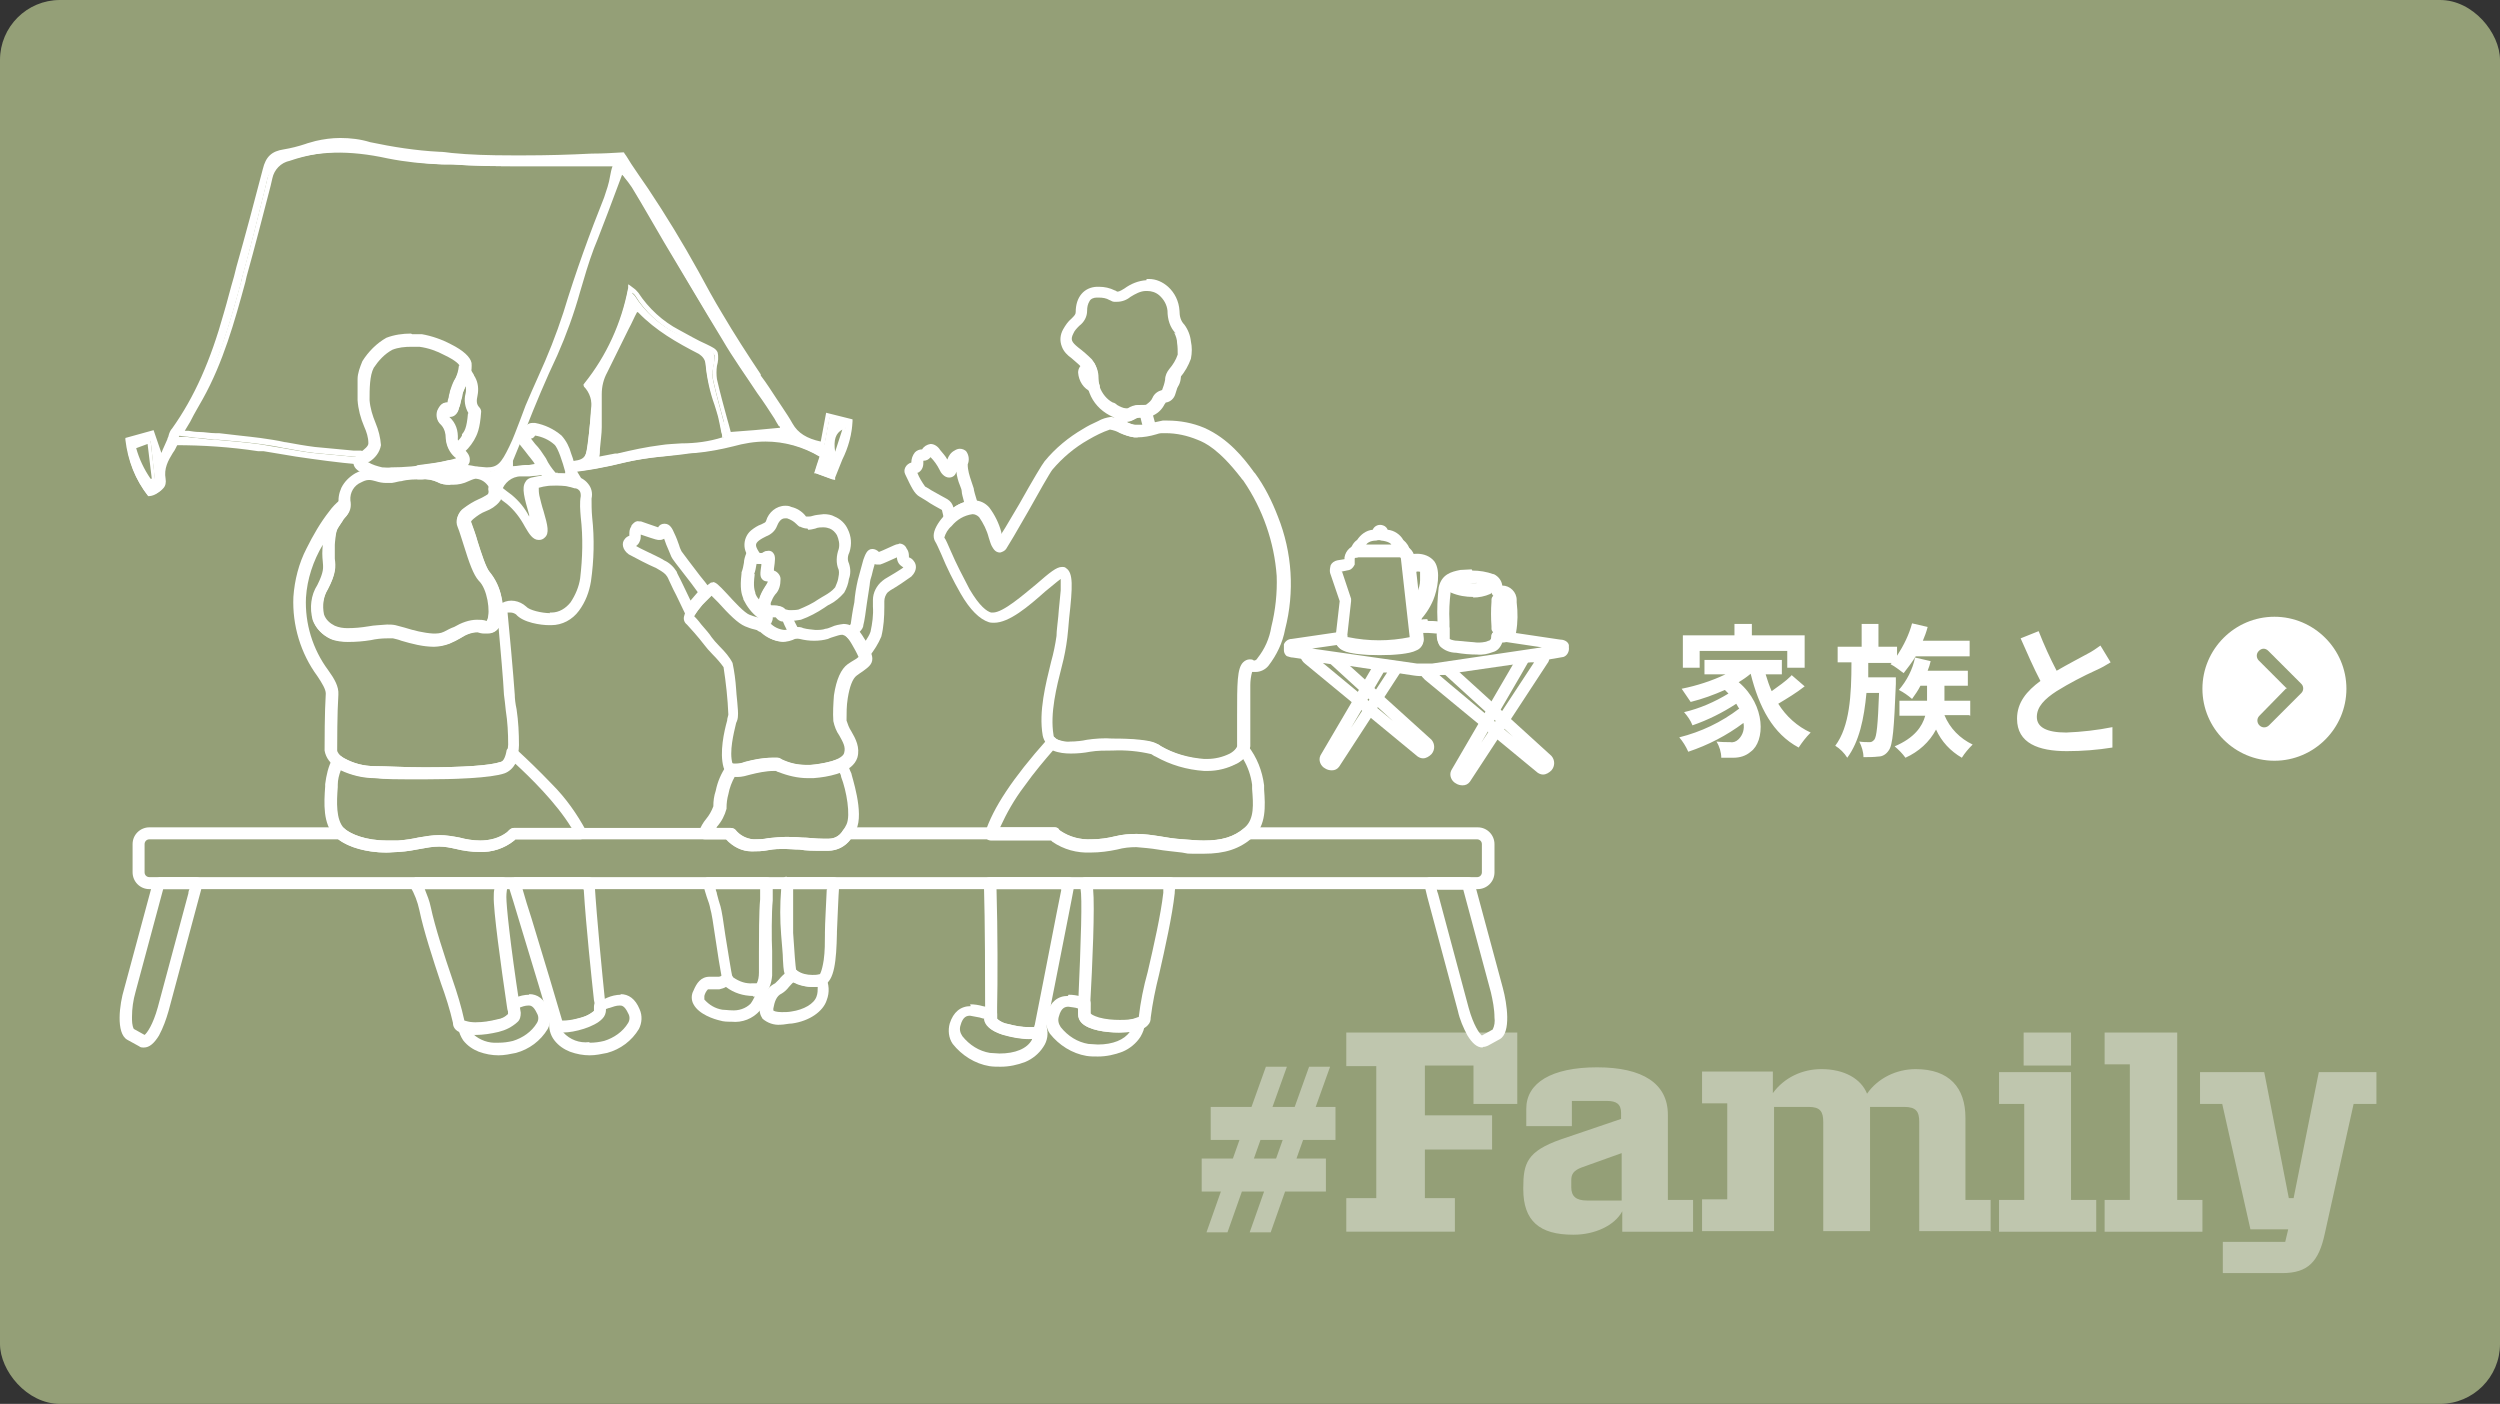 <?xml version="1.0" encoding="UTF-8"?>
<svg xmlns="http://www.w3.org/2000/svg" xmlns:xlink="http://www.w3.org/1999/xlink" version="1.1" viewBox="0 0 416.7 234">
  <rect x="0" y="0" width="416.7" height="234" fill="#333333" stroke="none"/>
  <defs>
    <style>
      .cls-1 {
        fill: none;
      }

      .cls-2 {
        fill: #fff;
      }

      .cls-3 {
        fill: #bfc6ae;
      }

      .cls-4 {
        fill: #949f77;
      }

      .cls-5 {
        clip-path: url(#clippath);
      }
    </style>
    <clipPath id="clippath">
      <rect class="cls-1" x="16" y="20" width="248.5" height="161.5"/>
    </clipPath>
  </defs>
  <!-- Generator: Adobe Illustrator 28.6.0, SVG Export Plug-In . SVG Version: 1.2.0 Build 709)  -->
  <g>
    <g id="_レイヤー_1" data-name="レイヤー_1">
      <g id="_グループ_4100" data-name="グループ_4100">
        <rect id="_長方形_20273" data-name="長方形_20273" class="cls-4" width="416.7" height="234" rx="10" ry="10"/>
        <path id="_パス_3632" data-name="パス_3632" class="cls-3" d="M213.8,190l-1.1,3.1h-3.7l1.1-3.1h3.7ZM222.6,190v-5.5h-3.3l2.4-6.7h-3.5l-2.4,6.7h-3.7l2.4-6.7h-3.5l-2.4,6.7h-6.8v5.5h4.8l-1.1,3.1h-5.2v5.5h3.2l-2.4,6.8h3.5l2.4-6.8h3.7l-2.4,6.8h3.5l2.4-6.8h6.8v-5.5h-4.9l1.1-3.1h5.2ZM252.9,184v-11.9h-28.5v5.6h5v22h-5v5.6h18.1v-5.6h-5v-8.1h11.2v-5.7h-11.2v-8.3h8.1v6.4h7.2ZM270.3,200.1h-5.8c-1.8,0-2.6-.7-2.6-2.2v-1.2c0-1,.4-1.6,1.7-2.1l6.7-2.4v7.9ZM262.3,205.8c3.5,0,6.8-1.5,8.1-3.9v3.4h11.8v-5.3h-4.2v-14.2c0-5.2-4.2-7.9-11.8-7.9s-11.8,2.6-11.8,6.9v2.9h7.6v-4.2h5.8c1.6,0,2.4.5,2.4,2v1l-10,3.4c-5.7,2-6.3,4-6.3,8.1v.2c0,5.3,2.7,7.6,8.3,7.6ZM331.8,205.3v-5.3h-4.2v-13.7c0-5-2.7-8.1-8.3-8.1-3.2,0-6.3,1.5-8.1,4.1-1-2.5-3.8-4.1-7.6-4.1-3.2,0-6.2,1.4-8.1,4v-3.6h-11.8v5.3h4.2v16h-4.2v5.3h12v-20.7h5.8c1.9,0,2.4.8,2.4,2.5v18.2h7.8v-20.7h5.7c2,0,2.5.8,2.5,2.5v18.2h12.1ZM345.2,177.6v-5.5h-7.9v5.5h7.9ZM349.4,205.3v-5.3h-4.2v-21.3h-12v5.3h4.2v16h-4.2v5.3h16.2ZM367.1,205.3v-5.3h-4.2v-27.9h-12.1v5.3h4.2v22.6h-4.2v5.3h16.3ZM396.1,184v-5.3h-9.6l-4.2,21h-.8l-4.1-21h-10.7v5.3h3.7l4.7,20.9h6.3l-.5,2.1h-10.4v5.2h9.9c4.3,0,6.1-1.9,7.1-6.6l4.8-21.6h3.7Z"/>
        <g id="_グループ_3618" data-name="グループ_3618">
          <g class="cls-5">
            <g id="_グループ_2121" data-name="グループ_2121">
              <path id="_パス_1687" data-name="パス_1687" class="cls-2" d="M130.8,84.3c.4,0,.7,0,1.1.2.9.2,1.7.7,2.3,1.4,0,0,.1.2.2.2,0,0,.1,0,.2,0,.3,0,.5,0,.8-.1.6-.2,1.2-.2,1.9-.3.6,0,1.3.1,1.8.4,1,.4,1.8,1.2,2.2,2.1.6,1.2.7,2.5.3,3.8-.3.6-.4,1.3-.1,1.9.3.9.3,1.8,0,2.6-.1.8-.4,1.6-.8,2.3-.7.8-1.5,1.5-2.5,2-.1,0-.5.3-.8.5-1.2.8-2.5,1.5-3.9,2-.6.1-1.2.2-1.9.2-.5,0-1.7,0-2.2-.8h-.1c-.1,0-.3,0-.5,0-.8,0-1.6-.4-2-1.1-.7-1.3.1-2.7.8-3.8.2-.3.4-.6.5-.9,0,0,0,0,0,0-.3,0-.6-.1-.8-.4-.4-.5-.3-1.1-.1-2.3,0,0,0-.2,0-.2,0,0-.2,0-.3,0-.9,0-1.6-.4-2.1-1.2-1.1-1.3-.9-3.3.4-4.4.5-.4,1.1-.8,1.7-1,.6-.3.7-.3.8-.6.4-1.4,1.7-2.5,3.2-2.5ZM134.6,88.1c-.4,0-.8-.1-1.2-.3,0,0,0,0-.1,0-.2-.1-.4-.3-.6-.5-.4-.4-.9-.7-1.5-.9-.1,0-.3,0-.4,0-.7,0-1.1.8-1.3,1.3-.3.8-1,1.4-1.8,1.7-.4.2-.8.4-1.2.7-.6.5-.7.8,0,1.9,0,.1.2.2.3.2.2,0,.5,0,.7-.2.2-.1.4-.2.6-.2.3,0,.6.1.8.4.4.5.3,1.2.1,2.6,0,0,0,.2,0,.3.6.2,1.1.8,1.1,1.4,0,1-.2,1.9-.9,2.6-.3.4-.5.8-.7,1.3-.1.3,0,.4,0,.5,0,0,0,.1.3.1s.2,0,.3,0c.1,0,.3,0,.4,0,.6,0,1.2.2,1.5.7.2,0,.4,0,.6,0,.5,0,1,0,1.5-.1,1.2-.5,2.3-1,3.3-1.7.5-.3.8-.5,1-.6.7-.4,1.3-.8,1.8-1.4.2-.5.4-.9.5-1.4.1-.5.2-1,.1-1.5-.5-1.1-.4-2.4,0-3.5.2-.8,0-1.6-.3-2.3-.3-.5-.7-.9-1.2-1.1-.3-.1-.6-.2-1-.2-.5,0-1,0-1.4.2-.4.1-.8.2-1.2.2h0Z"/>
              <path id="_パス_1688" data-name="パス_1688" class="cls-2" d="M118.7,97c.6,0,1,.4,2.5,2,1.1,1.2,2.9,3.2,3.8,3.5.3.1.8.3,1.3.4.6.1,1.1.3,1.6.6.2.1.3.2.5.4.6.6,1.4,1,2.3,1.1.4,0,.8-.1,1.1-.3.3-.2.6-.2.9-.2.4,0,.8,0,1.2.2.7.2,1.3.2,2,.3.6,0,1.2,0,1.7-.2.3,0,.7-.2,1-.3.6-.3,1.3-.4,2-.5,1.7,0,2.7,1.4,3.4,2.6.9,1.6,1.4,2.4,1.4,3.2,0,1-.8,1.5-1.6,2.1-.3.2-.6.4-1,.7-.7.5-1.2,1.9-1.5,3.8-.2,1.2-.2,2.5-.2,3.7.2.6.4,1.2.8,1.8.7,1.2,1.5,2.7,1,4.4-.4,1.2-1.5,2.1-3.4,2.7-1.3.4-2.6.6-3.9.7-.3,0-.7,0-1,0-1.6,0-3.3-.4-4.8-1-.2,0-.4-.2-.5-.2-.1,0-.2,0-.3,0-1.3,0-2.7.3-3.9.6-.7.2-1.4.4-2.1.4-1.1.1-2.1-.6-2.4-1.6-.7-2.5.1-6,.6-7.8,0-.4.2-.8.2-1-.1-2.6-.4-5.3-.8-7.9-.5-.7-1.1-1.4-1.8-2.1-.6-.6-1.1-1.2-1.4-1.6-.9-1.2-2.6-3.1-2.9-3.4-.4-.3-.6-.8-.5-1.3.3-1.2,1-2.4,1.9-3.3.7-.9,1.6-1.7,2.6-2.4.1,0,.3,0,.4,0ZM126.9,105.3c-.4-.2-.8-.3-1.2-.4-.5-.1-1-.3-1.5-.5-1.2-.5-2.7-2-4.5-4-.4-.4-.8-.8-1.1-1.1-.5.5-1,1-1.5,1.5-.5.6-1,1.2-1.4,1.9.2.2.6.6,1.2,1.4.7.8,1.4,1.6,1.7,2.1.3.4.8,1,1.4,1.6.8.8,1.6,1.7,2.1,2.7.3,1.4.5,2.9.6,4.4,0,.6.4,3.6.3,4.4,0,.4-.1.8-.3,1.2-.4,1.7-1.2,4.8-.6,6.8,0,0,0,0,0,0,.1,0,.3,0,.5,0,.5,0,1-.1,1.5-.3,1.5-.4,3-.7,4.6-.7.3,0,.6,0,.8,0,.2,0,.4.1.7.3,1.3.6,2.6.9,4,.9.3,0,.5,0,.8,0,1.2-.1,2.4-.3,3.6-.6,1.2-.4,2-.9,2.1-1.4.3-1-.2-1.8-.8-2.9-.5-.7-.8-1.5-1-2.4-.1-1.4,0-2.9.1-4.3.4-2.7,1.2-4.4,2.3-5.2.4-.3.8-.5,1.1-.7.2-.1.5-.3.7-.5-.3-.7-.7-1.4-1.1-2.1-.9-1.6-1.4-1.5-1.6-1.6-.5,0-.9.2-1.3.3-.3.1-.7.2-1.1.4-.7.2-1.5.3-2.3.3-.8,0-1.6-.1-2.4-.3-.2,0-.5-.1-.8-.1h0c-.6.3-1.4.5-2.1.5-1.3,0-2.6-.6-3.6-1.5,0,0-.2-.2-.2-.2Z"/>
              <path id="_パス_1689" data-name="パス_1689" class="cls-2" d="M68.7,55.7h0c.5,0,1,0,1.6,0,1.7.3,3.4.9,4.9,1.7,2,1,3.2,2.1,3.4,3.1.1,1.3-.2,2.6-.9,3.7-.2.5-.5,1-.6,1.5,0,.3-.1.6-.2.9-.1.5-.2,1-.4,1.4,0,.3-.4,1.3-1.4,1.3,0,0-.1,0-.2,0v.2c1.1,1,1.5,2.3,1.4,3.7,0,.4.5,1.1,1,1.6.6.6,1.1,1.2,1,2,0,.4-.3.8-.6,1-.7.5-2.6,1-5.5,1.5-2.3.4-4.6.6-7,.6-.6,0-1.3,0-1.9-.2-.8-.2-1.7-.4-2.5-.7-.8-.3-1.8-.8-1.9-1.8,0-.9.6-1.4,1.3-1.9.5-.4,1.2-.9,1.2-1.4,0-1-.3-1.9-.7-2.8-.6-1.4-1-2.9-1.1-4.4,0-1.2,0-2.3,0-3.5,0-1,.4-2,.8-3,1-1.6,2.4-3,4-3.9,1.3-.5,2.7-.7,4.1-.7ZM76.6,61c0-.2-.6-.9-2.5-1.8-1.3-.7-2.7-1.2-4.2-1.4-.4,0-.8,0-1.3,0-1.1,0-2.2.1-3.2.5-1.3.7-2.3,1.8-3.1,3-.7,1.3-.7,3.6-.7,5.4.1,1.3.5,2.6,1,3.8.5,1.2.8,2.4.9,3.7-.2,1.2-1,2.2-2,2.8h-.2c.8.5,1.6.7,2.4.9.5,0,1,.1,1.5,0,2.2,0,4.5-.2,6.7-.6,1.4-.2,2.7-.5,4.1-.9,0,0-.1-.2-.2-.2-.9-.8-1.4-1.9-1.5-3.1,0-.8-.2-1.7-.8-2.3-.7-.6-.9-1.6-.6-2.4.2-.4.6-1.3,1.5-1.3,0,0,.2,0,.2,0,0-.3.1-.6.2-.9,0-.4.2-.7.2-1,.2-.6.4-1.2.7-1.8.5-.7.7-1.6.8-2.5h0Z"/>
              <path id="_パス_1690" data-name="パス_1690" class="cls-2" d="M79.4,77.8c1.6.1,3.1,1,3.9,2.4.6,1,.5,2.3-.1,3.3-.6.7-1.4,1.2-2.2,1.5-.8.3-1.5.8-2.1,1.3-.5.4-.4.6-.4.6.4,1.1.8,2.2,1.1,3.3.6,1.9,1.4,4.4,2,5.1,1,1.2,1.7,2.7,2,4.3.4,1.5.3,3.1-.2,4.5-.3.9-1.1,1.5-2.1,1.5-.2,0-.4,0-.6,0-.4,0-.8-.1-1.1-.2-1,0-2,.4-2.9,1-.5.3-1.1.6-1.8.9-.8.3-1.7.5-2.6.5-1.8,0-3.7-.5-5.4-1-.5-.2-1-.3-1.4-.4-.3,0-.6,0-.9,0-1,0-1.9.1-2.8.3-1.2.2-2.5.3-3.7.3-1,0-2.1-.1-3-.5-1.3-.6-2.4-1.7-2.9-3.1-.5-2-.3-4.1.8-5.8,1.1-2.2,1-2.9.9-3.9-.1-.9-.1-1.9,0-2.8.2-2.6.5-3.1,1.1-4,.2-.2.3-.5.4-.7.2-.4.4-.7.7-1,.4-.5.5-.6.4-1-.2-1,0-2,.4-2.9.5-1,1.3-1.8,2.3-2.4.7-.4,1.5-.6,2.3-.6.5,0,1.1,0,1.6.2.4.1.9.2,1.3.2.2,0,.4,0,.6,0,.7-.1,1.1-.2,1.5-.3,1.3-.3,2.7-.5,4-.4h0c1.1,0,2.3.1,3.3.6.4.2.8.3,1.3.3.1,0,.3,0,.4,0,.7,0,1.4-.2,2-.4.3-.1.7-.3,1.2-.4.2,0,.5-.1.8-.1ZM81.5,82.5c.3-.4.3-.9,0-1.3-.5-.8-1.2-1.3-2.1-1.4,0,0-.1,0-.2,0-.5.1-.8.3-1.1.4-.8.4-1.7.6-2.6.6-.2,0-.3,0-.5,0-.8,0-1.5-.1-2.2-.5-.7-.3-1.6-.5-2.4-.4h0c-1.2,0-2.4,0-3.5.3-.4,0-.9.2-1.6.3-.3,0-.6,0-.9,0-.6,0-1.2-.1-1.8-.3-.4-.1-.7-.2-1.1-.2-.5,0-.9.2-1.3.4-1.2.5-1.9,1.7-1.8,3,.2,1,0,2-.8,2.7-.2.2-.4.4-.5.7-.2.3-.4.6-.6.9-.3.5-.5.7-.7,3,0,.8,0,1.6,0,2.4.2,1.4.2,2.5-1.1,5-.8,1.3-1,2.8-.7,4.3.3.9,1,1.5,1.8,1.9.7.3,1.4.4,2.1.4,1.2,0,2.3-.1,3.5-.3,1-.2,2.1-.2,3.1-.3.5,0,.9,0,1.4.1.5.1,1,.3,1.5.4,1.6.5,3.2.9,4.8,1,.6,0,1.2,0,1.8-.3.6-.3,1.1-.6,1.7-.8,1.2-.7,2.5-1.2,3.8-1.2.5,0,1.1,0,1.6.2,0,0,0,0,0,0,0,0,.2-.2.2-.3.6-1.5,0-5.3-1.4-6.6-.9-1-1.6-3-2.5-5.9-.4-1.2-.7-2.3-1-3-.5-1.1,0-2.4.9-3,.8-.6,1.6-1.1,2.5-1.5.5-.2,1-.5,1.5-.8Z"/>
              <path id="_パス_1691" data-name="パス_1691" class="cls-2" d="M191.1,46.5c.1,0,.3,0,.4,0,1.2,0,2.3.5,3.2,1.3,1.1,1,1.8,2.4,1.9,4,0,.9.2,1.7.8,2.3.6.8,1,1.8,1.1,2.8.2.9.2,1.9,0,2.9-.4,1.1-1,2.2-1.8,3.1-.1.3-.2.6-.3,1-.1.6-.3,1.2-.5,1.8-.2.7-.8,1.3-1.6,1.4,0,0-.1.2-.2.3-.4.8-1,1.4-1.8,1.8-.4.3-.9.4-1.4.4-.2,0-.4,0-.6,0-.1,0-.2,0-.3,0-.3,0-.6.1-.9.3-.4.2-.8.4-1.2.4-.8,0-1.7-.3-2.4-.8-.2-.1-.4-.2-.6-.3-1.5-.8-2.7-2.1-3.3-3.7-.3-.7-.4-1.5-.5-2.3,0-.6-.1-1.1-.4-1.6-.7-.7-1.4-1.3-2.1-1.9-.7-.5-1.3-1.1-1.6-1.9-.4-1-.3-2,.2-2.9.4-.7.8-1.3,1.4-1.8.5-.5.7-.7.7-1.1,0-2.5,1.4-4.1,3.5-4.2.1,0,.3,0,.4,0,.9,0,1.8.2,2.6.6.1,0,.2.1.4.2,0,0,0,0,.1,0,.1,0,.3,0,1.1-.5,1.1-.8,2.3-1.3,3.7-1.4ZM196,55.6c-1-1-1.4-2.4-1.4-3.8-.1-1-.6-1.9-1.4-2.6-.6-.5-1.3-.7-2-.7,0,0-.1,0-.2,0-.9,0-1.8.5-2.6,1-.6.5-1.4.8-2.2.8-.1,0-.2,0-.4,0,0,0,0,0-.1,0-.3,0-.5-.2-.8-.3-.5-.3-1.1-.4-1.8-.4-.1,0-.2,0-.3,0-.5,0-1,.2-1.2.6-.3.5-.4,1-.4,1.6,0,1-.5,1.9-1.3,2.5-.4.4-.8.8-1,1.3-.5,1-.3,1.4.8,2.3.8.6,1.6,1.3,2.3,2,.6.8,1,1.8,1,2.8,0,.6.1,1.2.3,1.8.4,1.1,1.2,2.1,2.2,2.6.2,0,.5.2.7.4.5.3,1,.5,1.5.6,0,0,.1,0,.2,0,.6-.4,1.2-.6,1.9-.6.2,0,.4,0,.6,0,.1,0,.2,0,.3,0,.2,0,.3,0,.4-.1.4-.3.8-.6,1-1.1.3-.7.9-1.1,1.6-1.3.2-.5.4-1.1.5-1.7,0-.7.3-1.3.7-1.8.6-.7,1.1-1.5,1.4-2.4,0-.6,0-1.3-.1-1.9,0-.6-.2-1.2-.5-1.8Z"/>
              <path id="_パス_1692" data-name="パス_1692" class="cls-2" d="M185.1,69.5c0,0,.1,0,.2,0,.8.2,1.5.4,2.3.8.6.3,1.2.5,1.8.6,0,0,.2,0,.3,0,.9,0,1.8-.2,2.7-.5.5-.1.9-.2,1.4-.3.2,0,.5,0,.8,0,2.1,0,4.2.4,6.1,1.2,4.1,1.8,6.7,5.2,8.1,7.1.1.2.3.4.4.5,1.6,2.2,2.8,4.6,3.8,7.2,2.4,6,2.8,12.6,1.2,18.8-.4,2.2-1.4,4.3-2.8,6.1-.5.6-1.3,1-2.1,1-.2,0-.4,0-.6,0-.2.7-.3,1.5-.3,2.2,0,1.4,0,3.2,0,5,0,1.8,0,3.7,0,5.2-.2,1.2-1,2.2-2.1,2.7-1.5.8-3.2,1.3-4.9,1.2-.2,0-.4,0-.6,0-2.9-.2-5.6-1-8.1-2.4-.3-.1-.5-.2-.7-.4-2.1-.5-4.3-.7-6.4-.6-1.3,0-2.6,0-3.8.2-1,.2-2.1.3-3.2.3-1,0-2-.1-2.9-.5-1-.4-1.7-1.3-1.9-2.3-.7-4,.5-8.6,1.4-12.3.4-1.4.7-2.9.9-4.3,0-.9.2-2.1.3-3.3.1-1.5.3-3,.4-4.3,0-.6,0-1.2,0-1.9-.7.5-1.7,1.4-2.6,2.1-2.8,2.5-6,5.2-8.5,5.2-.3,0-.6,0-.9-.1-1.5-.5-3.1-2-4.7-4.8-1.2-2.1-2.3-4.3-3.2-6.5-.4-.9-.8-1.8-1-2.1-.3-.5-.5-1.3.2-2.6.6-1.1,1.5-2.1,2.5-2.8,1-.9,2.3-1.4,3.7-1.5,1,0,1.9.4,2.6,1.2.9,1.2,1.6,2.6,2,4.1v.3c.8-1.2,1.9-3.2,3-5,2.3-4.1,3.8-6.6,4.2-7.1h0c1.8-2.2,4-4,6.4-5.4.8-.5,1.6-.9,2.5-1.3.7-.4,1.4-.6,2.1-.7ZM189.6,72.9c-.2,0-.3,0-.5,0-.8-.1-1.7-.4-2.4-.7-.5-.3-1.1-.5-1.7-.6-1.2.4-2.4,1-3.6,1.7h0c-2.3,1.3-4.3,3-6,5h0c-.4.5-2.5,4.2-4,6.9-2,3.5-3.3,5.7-3.7,6.3-.2.3-.6.5-1,.6-.9,0-1.2-.8-1.4-1.1-.2-.4-.3-.8-.5-1.4-.3-1.2-.9-2.4-1.6-3.4-.3-.3-.7-.5-1.1-.5-1.4.2-2.6.9-3.5,2-.6.5-1,1.2-1.2,1.9.3.4.6,1.2,1.1,2.3.9,2.1,2,4.2,3.1,6.3,1.7,2.9,2.9,3.7,3.6,3.9,0,0,.2,0,.3,0,1.7,0,5-2.9,7.2-4.7,2.3-2,3.4-2.9,4.3-2.9.3,0,.5,0,.7.2,1.2.8,1.1,3,.5,8.4-.1,1.2-.2,2.4-.3,3.2-.2,1.6-.5,3.2-.9,4.7-.9,3.5-2,7.9-1.4,11.5,0,.4.4.7.7.8.7.2,1.4.4,2.1.3.9,0,1.9-.1,2.8-.3,1.4-.2,2.8-.3,4.2-.2,1,0,5.8,0,7.3.8.2.1.5.2.7.4,2.2,1.3,4.7,2,7.3,2.2.2,0,.3,0,.5,0,1.3,0,2.6-.3,3.8-.9.9-.5,1.2-1.1,1.2-1.2,0-1.5,0-3.3,0-5.1,0-5.4,0-7.9,1-8.9.3-.3.7-.5,1.1-.5.2,0,.5,0,.7.2,0,0,0,0,0,0,.3,0,.5-.2.6-.4,1.2-1.5,2-3.3,2.3-5.2.7-2.8,1-5.7.9-8.5-.4-5.6-2.3-11.1-5.5-15.8-.1-.2-.3-.3-.4-.5-3.7-4.8-6-5.9-7.3-6.4-1.7-.7-3.5-1.1-5.3-1.1-.2,0-.4,0-.6,0-.4,0-.7.1-1,.2-1,.3-2.1.5-3.2.5h0Z"/>
              <path id="_パス_1693" data-name="パス_1693" class="cls-2" d="M245.4,95.1c1.2,0,2.4.2,3.5.6h.1c.8.4,1.3,1.1,1.4,1.9,1.3,0,2.4,1.1,2.4,2.4,0,0,0,0,0,.1,0,0,0,.2,0,.3.2,1.7.2,3.3-.1,5-.1.6-.5,1.1-1,1.4-.4.2-.9.3-1.3.3-.3.8-.8,1.4-1.6,1.6-.8.3-1.7.5-2.6.4-1.2,0-2.3-.1-3.5-.3-1,0-2-.4-2.7-1.1-.4-.6-.5-1.4-.4-2.1,0-.2,0-.5,0-.8,0-.4,0-.9,0-1.4-.1-1.8,0-3.7.2-5.5.5-2.2,2.1-2.6,3.6-2.9.6,0,1.3-.1,1.9-.1ZM248.4,97.6s-.1,0-.2,0h-.2c-.8-.4-1.7-.5-2.6-.4-.5,0-1.1,0-1.6.1-1.5.3-1.8.5-2,1.3-.2,1.7-.3,3.3-.2,5,0,.5,0,1,0,1.4s0,.7,0,.9c0,.2,0,.5,0,.7.4.2.9.3,1.3.3,1.1.1,2.2.2,3.3.3.6,0,1.3,0,1.9-.3.2,0,.5-.2.5-.9,0-.2.1-.4.3-.6-.2-.2-.3-.4-.3-.6,0-.2,0-.3,0-.4-.1-1.4-.1-2.8,0-4.1,0,0,0-.2,0-.3,0-.3.1-.5.3-.7-.2-.2-.3-.4-.3-.7,0-.3,0-.7-.1-1h0Z"/>
              <path id="_パス_1694" data-name="パス_1694" class="cls-2" d="M245.6,99.5c-1.3,0-2.5-.2-3.7-.7-.6-.3-.8-1-.6-1.5,0,0,0,0,0,0,.3-.6,1-.8,1.5-.6.9.3,1.8.5,2.7.5.6,0,1.2,0,1.8-.3.6-.3,1.3,0,1.6.5.3.6,0,1.3-.5,1.6,0,0,0,0,0,0h0c-.9.4-1.9.6-2.9.6Z"/>
              <path id="_パス_1695" data-name="パス_1695" class="cls-2" d="M229.9,109.2c-2.2,0-5-.2-6.1-.8-.8-.4-1.4-1.2-1.2-2.1l.7-6.1-1.6-4.7c-.1-.4,0-.9.1-1.3.2-.4.6-.7,1.1-.8l1.2-.2v-.3c.2-1.2,1.2-2.1,2.4-2.1h6.9c1.2,0,2.2.9,2.4,2.1l1.5,13.4c.1.9-.4,1.8-1.2,2.1-1.1.6-3.8.8-6.1.8ZM223.7,95.3l1.5,4.5c0,.1,0,.3,0,.4l-.7,6.3s0,0,0,0c0,0,.1,0,.1,0,3.4.7,6.9.7,10.3,0,0,0,0,0,.1,0,0,0,0,0,0,0l-1.5-13.4c0-.2-.2-.3-.4-.3h-6.9c-.2,0-.3.1-.4.3v1c-.2.4-.5.8-.9.9l-1.4.3Z"/>
              <path id="_パス_1696" data-name="パス_1696" class="cls-2" d="M140.3,76.5c1-2,1.6-4.1,1.7-6.3l-3.7-.9-.9,4.8h-.1c-2.7-.5-4.2-1.5-5.3-3.3-.5-.9-1.1-1.8-1.7-2.6-.3-.5-.7-1-1.1-1.6-.9-1.4-1.7-2.7-2.6-4.1-2.1-3.3-4.3-6.7-6.4-10.1-1.4-2.4-2.8-4.8-4.1-7.1-2.6-4.7-5.4-9.4-8.4-13.8-1-1.4-1.9-2.8-2.8-4.1-.4-.6-.8-1.1-1.1-1.7-1.7,0-3.4,0-5.1.2-3.9.1-7.6.2-11.3.3-3.9,0-8,0-12.2-.4-.7,0-1.4-.1-2.1-.2-3.9-.2-7.8-.8-11.6-1.6-2.9-.8-5.9-.8-8.9-.1-.6.2-1.1.3-1.7.5-1.2.4-2.4.7-3.7.9-1.8.3-2.7,1.1-3.2,3-1.4,5.5-3,11.1-4.5,16.5-.7,2.5-1.4,5-2.1,7.5-2.2,7.9-4.9,14-8.6,19.3-.2.4-.4.7-.5,1.2,0,.2-.2.5-.3.7-.2.5-.5,1.1-.8,1.8l-.5,1.1v.3c-.1,0-1.6-4.3-1.6-4.3l-4,1.2c.3,3.3,1.5,6.4,3.6,9.1.8,0,1.5-.4,2-.9.3-.4.4-.9.3-1.3-.3-1.9.5-3.3,1.3-4.6.3-.5.6-1.1.9-1.7h0c0,0,0,0,0,0,4.6,0,9.2.3,13.8,1h.9c1.8.3,3.6.6,5.4.9,3.4.5,7,1,10.5,1.3.3-.4.7-.8,1.2-1.1-.8,0-1.6-.2-2.4-.2-2.1-.2-4.3-.4-6.4-.6-1.7-.2-3.3-.5-5-.8-1.4-.2-2.8-.5-4.2-.7-2.3-.3-4.7-.5-7-.7-1.1,0-2.2-.2-3.2-.3-.6,0-1.1-.1-1.8-.2h-1.2c0-.1,1.1-2.2,1.1-2.2.7-1.3,1.4-2.6,2.1-3.8,3.4-6.1,5.3-12.9,7.1-19.4l.2-.9c1.4-5,2.7-10.2,3.9-15.1l.3-1.3c.3-1.6,1.5-2.8,3.1-3.2,5.2-1.8,10.6-1.9,17-.5,3,.6,6,.9,9,1,.5,0,1,0,1.5,0,3.5.2,7,.3,10.6.3,2.8,0,5.6,0,8.3,0,1.4,0,2.7,0,4.1,0,.8,0,1.6,0,2.6,0h1.6,0c-.2.8-.3,1.5-.4,2.1-.2,1.2-.6,2.4-1,3.6-2.5,6-4.7,12.3-6.8,19.2-1.2,3.6-2.6,7.2-4.2,10.7-.7,1.6-1.4,3.2-2.1,4.8-.3.8-.6,1.6-.9,2.4-.6,1.5-1.1,3-1.8,4.4-1.3,2.8-2.1,3.7-4.2,3.7-.9,0-1.7-.1-2.5-.3-1-.2-1.9-.3-2.9-.4-.3,0-.5.1-.8.2.1.3.3.6.4.9.5,0,1,.1,1.5.2.5,0,.9.1,1.4.2.2,0,.4-.1.6-.2.9-.1,1.8.1,2.5.7.5,0,1,.2,1.5.2h.3s-.3.2-.3.2c-.3.1-.5.3-.7.4.2.3.3.5.4.8.2.2.5.4.7.5.5-1.6,1.9-2.6,3.5-2.7.3,0,.7,0,1,0,.2,0,.4,0,.6,0,.9,0,1.8-.1,2.7-.2-.3-.4-.6-.8-.8-1.2-.6,0-1.3.1-1.9.2-1,.1-2,.2-3,.3h-.1s0-.1,0-.1c0-.2,0-.4,0-.6,0-.2,0-.5,0-.7.7-1.7,1.4-3.4,2.1-5.1,1.7-4.1,3.4-8.4,5.3-12.5,1.5-3.4,2.8-7,3.8-10.6.7-2.4,1.5-4.8,2.4-7.2,1-2.5,1.9-5.1,2.9-7.7l2-5.2v.2c.3.3.6.6.8.8.5.5.9,1.1,1.2,1.6,1.8,3.1,3.7,6.2,5.4,9.2,3.1,5.3,6.4,10.9,9.7,16.2,1.8,3,3.8,6,5.8,8.8.9,1.4,1.9,2.8,2.9,4.3.2.4.5.8.7,1.2.1.2.2.4.4.7h0c0,.1-.2.2-.2.2-3,.2-5.8.5-8.9.7h0s0,0,0,0c-.2-.8-.4-1.6-.7-2.4-.6-2.2-1.2-4.4-1.7-6.6-.2-.8-.2-1.6,0-2.4.4-2.2.4-2.3-1.4-3.2-1.6-.8-3.2-1.6-4.7-2.4-2.8-1.4-5.3-3.6-7-6.3-.2-.2-.4-.4-.6-.6-.1-.1-.3-.2-.5-.4-1.1,5.9-3.7,11.4-7.4,16.1,1,1,1.5,2.5,1.2,3.9-.1,2-.3,4-.6,6-.3,2.5-.8,3-3.4,3.2h-.3c.2.6.3,1,.3,1.3,0,0,0,0,0,0,3.2-.3,6.4-.9,9.6-1.7,2-.5,4-.8,6-1,1-.1,1.9-.2,2.9-.4.9-.1,1.8-.2,2.7-.3,2.1-.2,4.2-.5,6.2-1.1,5-1.6,10.4-.9,14.8,1.8h0s-.9,2.7-.9,2.7l2.8,1c.3-1.1.8-2.1,1.2-3M25.6,80c-.2,0-.3,0-.5.1h0s0,0,0,0c-1.2-1.7-2.2-3.6-2.7-5.6h0c0,0,2.7-1.1,2.7-1.1l.7,6.5h-.2ZM120.6,73c-2.3.7-4.7,1.1-7.1,1.1-1.2,0-2.3.1-3.5.3-2.4.3-4.7.8-7.2,1.3-1.1.2-2.2.5-3.3.7h-.1s0-.1,0-.1c0-.6.1-1.1.2-1.7.1-1.2.2-2.4.3-3.6,0-.3,0-.7,0-1.1.1-1.5.2-2.9,0-4.4,0-1.3.2-2.6.9-3.8,1.2-2.4,2.4-4.7,3.6-7.3.5-1,1-2.1,1.5-3.1h0c0-.1.1,0,.1,0,2.9,3.1,6.5,5.2,10.3,7.1.7.4,1.2,1.1,1.3,1.9.2,2.3.7,4.6,1.5,6.8.2.7.4,1.3.6,2,.2.8.4,1.6.5,2.4,0,.4.2.8.2,1.2h0c0,0,0,.1,0,.1ZM139,76.4c-.6-3.2,0-4.8,1.8-5.4h.2c0,0-2,5.8-2,5.8v-.4Z"/>
              <path id="_パス_1696_-_アウトライン" data-name="パス_1696_-_アウトライン" class="cls-2" d="M24.7,82.8v-.2c-2.2-2.7-3.4-5.9-3.8-9.3v-.3l4.7-1.3,1.3,3.8.2-.5c.3-.7.6-1.3.8-1.8,0-.2.2-.4.2-.6.1-.4.3-.9.6-1.2,3.7-5.2,6.4-11.3,8.6-19.2.6-2,1.1-4.1,1.7-6.1l.4-1.6c1.5-5.3,3-10.9,4.4-16.3.5-2.1,1.5-3,3.5-3.3,1.2-.2,2.4-.5,3.6-.9h0c.5-.2,1.1-.3,1.7-.5,1.3-.3,2.7-.5,4.1-.5,1.7,0,3.4.2,5,.7,3.8.8,7.6,1.4,11.5,1.6.6,0,1.3.1,2.1.2,3,.3,6.2.4,10.2.4s1.2,0,1.9,0c3.7,0,7.4-.1,11.3-.3h.2c1.6,0,3.2-.1,4.9-.2h.2s.1.2.1.2c.4.5.7,1.1,1.1,1.7h0c.9,1.3,1.8,2.7,2.8,4.1,3,4.5,5.8,9.1,8.4,13.8h0c1.3,2.4,2.6,4.8,4,7.1,2,3.4,4.2,6.8,6.4,10.1v.2c1,1.3,1.8,2.6,2.6,3.8.3.5.7,1,1,1.5h0c.6.9,1.2,1.8,1.7,2.7.9,1.6,2.4,2.5,4.7,3l.9-4.8,4.4,1.1v.3c-.1,2.2-.7,4.4-1.7,6.4h0c-.4,1-.8,2-1.2,3v.4c-.1,0-.5-.1-.5-.1l-2.7-1h-.3c0-.1.9-2.8.9-2.8-2.7-1.6-5.8-2.5-9-2.5-1.8,0-3.6.3-5.4.8-2,.5-4.1.9-6.2,1.1-.8,0-1.8.2-2.7.3-.9.1-1.9.2-2.9.3h-.1c-2,.2-3.9.5-5.9.9-3.2.8-6.4,1.4-9.6,1.7h-.3s0-.2,0-.2c0,0,0,0,0,0,0-.3-.2-.7-.3-1.2v-.4c-.1,0,.3,0,.3,0h.2s.2,0,.2,0c2.4-.2,2.8-.5,3.1-2.9.2-2,.4-4,.6-6,.2-1.3-.2-2.7-1.1-3.6l-.3-.2.2-.3c3.7-4.6,6.2-10.1,7.3-15.9v-.6c.1,0,.6.4.6.4.1.1.3.2.4.3h0c.3.2.5.5.7.7,1.7,2.6,4.1,4.8,6.8,6.2,1.5.8,3,1.7,4.6,2.4,1,.5,1.5.7,1.8,1.3.2.8.1,1.6-.1,2.3-.1.7-.1,1.5,0,2.2.5,2.2,1.1,4.4,1.7,6.6h0c.2.7.4,1.4.6,2.2,2.8-.2,5.3-.4,8.2-.7v-.2c-.1,0-.2-.1-.2-.1-.3-.5-.5-.8-.7-1.2-.9-1.4-1.8-2.8-2.9-4.3-1.9-2.9-4-5.8-5.8-8.9-3.3-5.4-6.5-10.9-9.7-16.2h0c-1.6-2.7-3.5-6.1-5.4-9.2-.4-.6-.8-1.1-1.2-1.6h0c-.1-.2-.2-.3-.4-.5l-2.4,6.4c-.8,2-1.5,4-2.3,5.9-.9,2.4-1.6,4.8-2.3,7.2-1,3.6-2.3,7.2-3.8,10.6-1.9,4-3.7,8.3-5.3,12.4h0c-.7,1.8-1.4,3.5-2.1,5.2,0,.2,0,.4,0,.6,0,0,0,.2,0,.3.7,0,1.4-.2,2.1-.2h.6c.5-.1,1-.2,1.5-.2h.7c0,0,.1.1.1.1.2.4.5.8.8,1.2l.4.5h-.7c-1.1.1-1.9.2-2.7.3-.2,0-.4,0-.6,0h0c-.3,0-.6,0-.9,0-1.5,0-2.8,1.1-3.2,2.5l-.2.5-.4-.3-.2-.2c-.2-.1-.3-.3-.5-.4h-.1c0,0,0-.2,0-.2,0-.3-.2-.5-.4-.7l-.2-.4.4-.2h0s-.7-.1-.7-.1h-.1s0,0,0,0c-.5-.4-1.1-.7-1.8-.7-.1,0-.2,0-.3,0-.2,0-.4.1-.6.2h0s-.3,0-.3,0c-.4,0-.8-.1-1.2-.2-.4,0-.8,0-1.1-.1h-.4c0,0-.2,0-.2,0v-.2c-.3-.3-.4-.6-.6-1l-.2-.4h.4c.3-.2.5-.2.8-.3h0s0,0,0,0h.7c.7.2,1.5.3,2.2.4.8.2,1.6.2,2.5.3,1.8,0,2.4-.6,3.8-3.5.7-1.4,1.2-2.9,1.8-4.4h0c.3-.8.6-1.6.9-2.4.7-1.6,1.4-3.3,2.1-4.8h0c1.6-3.5,3-7,4.2-10.7,2.1-6.9,4.4-13.2,6.8-19.2.4-1.2.8-2.3,1-3.6h0c.1-.5.2-1.1.4-1.6h-2.2c-.6,0-1,0-1.4,0-1,0-2.1,0-3.1,0h-.9c-2.7,0-5.5,0-8.3,0-3.6,0-7.1,0-10.6-.3-.4,0-.7,0-1.1,0h-.4c-3-.1-6.1-.5-9-1.1-2.6-.6-5.3-1-8-1-3,0-5.9.5-8.8,1.5-1.5.3-2.6,1.5-2.9,2.9l-.3,1.3c-1.3,5-2.6,10.1-4,15.1l-.2.9c-1.8,6.6-3.7,13.4-7.1,19.5-.6,1.1-1.3,2.2-2.1,3.8l-.9,1.5h.6c.6.1,1.2.2,1.8.2.9,0,1.8.2,2.7.2h.6c2.3.3,4.6.5,6.9.8,1.4.2,2.8.4,4.1.7h.1c1.6.3,3.3.6,4.9.8,2.1.2,4.2.4,6.4.6h1.3c0,.1,1.1.2,1.1.2h.9c0,0-.7.7-.7.7,0,0-.2.2-.3.2-.3.2-.5.4-.8.7v.2c-.1,0-.4,0-.4,0-3.5-.3-7-.8-10.5-1.3h-.2c-1.7-.3-3.5-.5-5.2-.8h-.9c-4-.7-8-1.1-12-1.1-.5,0-1,0-1.5,0-.3.5-.5,1.1-.9,1.6-.8,1.3-1.5,2.6-1.2,4.3.1.6,0,1.2-.4,1.6-.6.7-1.4,1-2.3,1.1h-.2ZM21.7,73.6c.4,3,1.5,5.9,3.3,8.4.6,0,1.2-.3,1.6-.8.2-.3.3-.7.2-1-.2-1.7.3-3.5,1.3-4.8.3-.5.6-1.1.9-1.6v-.3c.1,0,.4,0,.4,0,.6,0,1.1,0,1.7,0,4.1,0,8.1.4,12.1,1h.9c1.8.3,3.5.6,5.3.8h.2c3.5.5,6.9,1,10.3,1.3.1-.1.3-.3.4-.4h-.2s-1.3-.1-1.3-.1c-2.2-.2-4.3-.4-6.4-.6-1.7-.2-3.3-.5-4.9-.8h-.1c-1.3-.3-2.7-.5-4.1-.7-2.3-.3-4.6-.5-6.9-.7h-.6c-.9-.1-1.8-.2-2.7-.3-.6,0-1.1-.1-1.8-.2l-1.7-.2,1.4-2.5c.9-1.5,1.5-2.7,2.1-3.8,3.4-6.1,5.3-12.8,7.1-19.4l.2-.9c1.4-5,2.7-10.2,3.9-15.1l.3-1.3c.4-1.7,1.7-3,3.3-3.5,2.9-1,5.9-1.5,9-1.5,2.8,0,5.5.4,8.2,1,2.9.6,5.9.9,8.9,1h.4c.3,0,.7,0,1.1,0,3.5.2,7,.3,10.6.3h.8c2.5,0,5.1,0,7.5,0h.9c1,0,2.1,0,3.1,0,.4,0,.9,0,1.4,0h3.2l-.2.6c-.2.7-.3,1.3-.4,1.9h0c-.2,1.3-.6,2.5-1,3.7-2.5,6-4.7,12.3-6.8,19.2-1.2,3.6-2.6,7.2-4.2,10.7h0c-.7,1.6-1.4,3.2-2.1,4.9-.3.8-.6,1.6-.9,2.4h0c-.6,1.5-1.1,3-1.8,4.4-.4,1.1-1.1,2.1-1.9,3-.7.7-1.6,1-2.6.9-.3,0-.7,0-1,0,.5.1,1,.4,1.4.7.5,0,.9.2,1.4.2l1.3.2-1.2.7c-.1,0-.3.2-.4.2,0,.1.1.3.2.5l.2.2c.3-.6.7-1.1,1.2-1.5.7-.5,1.6-.9,2.5-1,.3,0,.7,0,1,0h0c.2,0,.4,0,.5,0,.6,0,1.3,0,2.1-.2-.1-.2-.2-.3-.3-.5h-.2c-.5,0-1,.1-1.4.2h-.6c-.8.1-1.6.2-2.4.3h-.6c0,0,0-.5,0-.5,0-.2,0-.4,0-.6,0-.3,0-.6.1-.8.7-1.7,1.4-3.4,2.1-5.1h0c1.7-4.2,3.4-8.5,5.3-12.6,1.5-3.4,2.8-6.9,3.8-10.5.7-2.4,1.5-4.8,2.4-7.2.7-2,1.5-3.9,2.3-5.9l2.9-7.6.5.7c.2.3.4.5.6.8h0c.5.6.9,1.1,1.3,1.7,1.9,3.2,3.9,6.5,5.4,9.2h0c3.1,5.4,6.4,10.9,9.7,16.2,1.8,3,3.8,6,5.8,8.8,1,1.5,2,2.9,2.9,4.3.3.4.5.8.7,1.2h0c0,.3.2.5.3.7l.4.7h-.8c-3.2.3-5.9.5-8.9.8h-.4s0-.4,0-.4c-.3-.9-.5-1.7-.6-2.4h0c-.6-2.2-1.2-4.4-1.7-6.6-.2-.8-.2-1.7,0-2.5.2-1,.3-1.6.2-1.8s-.5-.5-1.4-.9c-1.6-.8-3.2-1.6-4.7-2.5-2.9-1.5-5.4-3.7-7.1-6.5-.1-.2-.3-.3-.5-.5-1.2,5.6-3.6,10.8-7.1,15.3.9,1.1,1.3,2.6,1.1,4-.1,2-.3,4-.6,6,0,1-.3,1.9-1,2.7-.8.6-1.7.9-2.7.8,0,.2,0,.4.1.5,3.1-.3,6.2-.9,9.2-1.6,2-.5,4-.8,6-1h.1c.9-.1,1.9-.2,2.8-.4.9-.1,1.8-.2,2.7-.3,2.1-.2,4.1-.5,6.1-1.1,1.8-.6,3.7-.8,5.6-.9,3.4,0,6.7,1,9.5,2.7l.3.2-.9,2.6,2,.7c.3-.9.7-1.8,1.1-2.7h0c.9-1.9,1.5-3.8,1.6-5.9h0s-2.6,7.8-2.6,7.8l-.4-1.8c-.3-1.3-.3-2.6,0-3.9.3-1,1.1-1.7,2.1-2l.7-.2-2.8-.7-.9,4.8h-.5c-2.8-.6-4.4-1.6-5.5-3.5-.5-.9-1.1-1.7-1.7-2.6h0c-.3-.6-.7-1.1-1-1.6-.8-1.3-1.7-2.6-2.5-3.8v-.2c-2.3-3.3-4.5-6.7-6.5-10.1-1.4-2.3-2.7-4.7-4-7h0c-2.6-4.8-5.3-9.4-8.4-13.9-1-1.4-2-2.8-2.8-4.1h0c-.3-.6-.7-1-1-1.5-1.6,0-3.2,0-4.7.1h-.2c-3.9.1-7.6.2-11.3.3-.7,0-1.3,0-1.9,0-4.1,0-7.3-.1-10.3-.4-.8,0-1.5-.1-2.1-.2-3.9-.2-7.8-.8-11.6-1.6-1.6-.4-3.2-.6-4.8-.6-1.3,0-2.6.2-3.9.5-.6.2-1.2.3-1.7.5h0c-1.2.4-2.5.7-3.7.9-1.6.2-2.4,1-2.9,2.7-1.4,5.4-2.9,11-4.4,16.3l-.4,1.6c-.5,2-1.1,4.1-1.7,6.1-2.2,7.9-4.9,14.1-8.7,19.4-.2.3-.4.7-.5,1.1,0,.2-.2.5-.3.7-.2.5-.5,1.1-.8,1.8l-.3.8-.3.6-.4.9-1.5-4.2.8,7h-.5c-.2.2-.3.2-.5.2h0s-.2,0-.2,0l-.2-.2c-1.3-1.7-2.2-3.6-2.7-5.7v-.4c-.1,0,3.3-1.3,3.3-1.3v-.4c-.1,0-3.5,1-3.5,1ZM22.7,74.7c.5,1.8,1.3,3.5,2.4,5.1h.2s-.7-5.8-.7-5.8l-1.9.7ZM75.6,78.4h.2c.4,0,.7.1,1.1.2.4,0,.8.1,1.3.2h0c.2,0,.3-.1.6-.2.1,0,.3,0,.5,0-.2,0-.4,0-.7,0-.7-.1-1.5-.2-2.2-.3h-.6c-.1,0-.2,0-.3,0,0,.1.1.2.2.3ZM140.4,71.6c-1.1.6-1.5,1.7-1.2,3.7l1.2-3.7ZM98.9,76.9v-.6c.1-.6.2-1.1.2-1.7h0c.1-1.3.2-2.4.3-3.6,0-.4,0-.7,0-1.1.1-1.4.2-2.9,0-4.3,0-1.4.2-2.8.9-4,1.2-2.5,2.5-5,3.6-7.3.5-1,1-1.9,1.4-2.9l.4-.8.5.5c2.8,3.1,6.4,5.1,10.2,7,.8.5,1.4,1.3,1.5,2.2.2,2.3.7,4.5,1.4,6.7h0c.2.6.4,1.3.6,2,.2.8.4,1.6.5,2.5h0c0,.5.2.8.2,1.2v.4c0,0-.3.1-.3.1-2.3.8-4.8,1.1-7.2,1.1h0c-1.1,0-2.3.1-3.4.3-2.4.3-4.7.8-7.1,1.3h-.4c-.9.3-1.9.5-2.9.7h-.6ZM106.2,52c-.5.9-.9,1.9-1.4,2.8-1.1,2.3-2.4,4.8-3.6,7.3-.6,1.1-.9,2.3-.9,3.6,0,1.5,0,3,0,4.4,0,.3,0,.7,0,1.1,0,1.1-.2,2.3-.3,3.6h0c0,.4,0,.9-.1,1.3.9-.2,1.7-.3,2.6-.5h.4c2.5-.6,4.8-1.1,7.2-1.4,1.2-.2,2.3-.2,3.5-.3h0c2.3,0,4.6-.3,6.8-1,0-.3-.1-.6-.2-1h0c-.2-.9-.3-1.6-.5-2.4-.2-.7-.4-1.4-.6-2h0c-.8-2.2-1.3-4.6-1.5-6.9-.1-.7-.5-1.2-1.1-1.6-3.7-1.9-7.2-3.9-10.1-6.9Z"/>
              <path id="_パス_1697" data-name="パス_1697" class="cls-2" d="M77.5,61c.3,0,.6.2.8.4.3.4.5.8.7,1.1,0,.2.2.3.2.4.5.9.6,2,.4,3-.2.9-.2,1.5.3,2,.2.2.3.5.3.7-.2,3-.7,3.9-1.2,4.8h0c-.6,1-1.3,1.8-2.2,2.4-.4.3-1,.2-1.4-.2-.6-.7-1-1.6-1-2.5,0-.8-.2-1.7-.8-2.3-.7-.6-.9-1.6-.6-2.4.2-.4.6-1.3,1.5-1.3,0,0,.2,0,.2,0,0-.3.1-.6.2-.9,0-.4.2-.7.2-1,.2-.6.4-1.2.7-1.8.3-.6.5-1.1.7-1.7.1-.4.5-.8,1-.8h0ZM78.1,68.9c-.6-1-.8-2.2-.5-3.3.1-.4.1-.9,0-1.3h0c-.2.6-.5,1.1-.6,1.6,0,.3-.1.6-.2.9-.1.5-.2,1-.4,1.4,0,.3-.4,1.3-1.4,1.3,0,0-.1,0-.2,0v.2c1.1,1,1.5,2.3,1.4,3.7,0,0,0,.1,0,.2.3-.3.6-.6.8-1v-.2c.4-.5.8-1,1-3.5Z"/>
              <path id="_パス_1698" data-name="パス_1698" class="cls-2" d="M75,80.8c-.8,0-1.5-.1-2.2-.5-.7-.3-1.6-.5-2.4-.4h0c-.2,0-.4,0-.6,0-.6,0-1-.4-1-1,0-.2,0-.3.1-.5v-.2c.1,0,.2-.2.2-.2.2-.3.4-.5.8-.5,1.6-.2,3.3-.4,4.9-.8.5-.1,1,.1,1.2.6.3.6.6,1.3,1,1.8.3.5.1,1.1-.3,1.4-.1,0-.3.1-.4.1-.2,0-.4,0-.6,0s-.3,0-.5,0Z"/>
              <path id="_パス_1699" data-name="パス_1699" class="cls-2" d="M92.9,78.9h0c1.7,0,4,.3,5.1,1.7.6.7.8,1.6.6,2.5,0,1,0,2,.1,3.1.4,3.6.3,7.2-.2,10.7-.3,1.8-.9,3.4-2,4.9-1.1,1.5-2.8,2.4-4.6,2.4-.1,0-.3,0-.4,0-1.3,0-4.3-.4-5.5-1.8-.3-.2-.6-.3-.9-.3-.2,0-.3,0-.5,0,.2,1.9,1,10.7,1.2,13.7,0,.6.1,1.5.3,2.4.3,2,.4,4,.4,6,0,.9-.2,1.9-.6,2.7-.3.9-1.1,1.6-1.9,1.9-1.9.6-6.4,1-13.3,1s-6.6,0-8.4-.2c-2.1,0-4.2-.6-6-1.6-1.2-.6-2-1.7-2.2-2.9,0-1.1,0-6.4.2-9.5,0-.7-.6-1.7-1.4-2.9-2.8-3.8-4.2-8.5-4-13.2.2-2.8.9-5.6,2.2-8.1,1.1-2.2,2.3-4.3,3.8-6.2.5-.7,1.1-1.3,1.7-1.8.4-.4,1-.4,1.4,0,.2.2.3.4.3.6,0,.9-.2,1.7-.8,2.3-.2.2-.3.4-.5.7-.2.3-.4.6-.6.9-.3.5-.5.7-.7,3,0,.8,0,1.6,0,2.4.2,1.4.2,2.5-1.1,5-.8,1.3-1,2.8-.7,4.3.3.9,1,1.5,1.8,1.9.7.3,1.4.4,2.1.4,1.2,0,2.3-.1,3.5-.3,1-.2,2.1-.2,3.1-.3.5,0,.9,0,1.4.1.5.1,1,.3,1.5.4,1.6.5,3.2.9,4.8,1,.6,0,1.2,0,1.8-.3.6-.3,1.1-.5,1.7-.8,1.2-.7,2.5-1.2,3.8-1.2.5,0,1.1,0,1.6.2,0,0,0,0,0,0,0,0,.2-.2.2-.3.6-1.5,0-5.3-1.4-6.6-.9-1-1.6-3-2.5-5.9-.4-1.2-.7-2.3-1-3-.5-1.1,0-2.3.9-3,.8-.6,1.6-1.1,2.5-1.5.5-.2,1-.5,1.5-.8.2-.3.3-.6.2-.9-.1-.5.2-1.1.7-1.2.3,0,.6,0,.8.2.6.4,1.1.8,1.6,1.2.3.2.5.4.8.6h0c1.2,1,2.2,2.2,2.9,3.6v-.3c-.8-2.8-1.3-4.5-.6-5.5.2-.4.6-.6,1-.7,1.3-.3,2.6-.5,3.9-.5ZM91.6,102.1c0,0,.2,0,.3,0,1.3,0,2.4-.7,3.2-1.7.8-1.2,1.4-2.6,1.6-4,.4-3.4.5-6.8.1-10.2-.1-1.2-.2-2.4,0-3.5,0-.3,0-.6-.2-.9-.5-.6-1.8-.9-3.6-.9h0c-1.1,0-2.2.1-3.2.4,0,.4,0,.8.1,1.3.2.8.4,1.7.7,2.6.7,2.4,1,3.7.2,4.4-.3.3-.6.4-1,.4-1,0-1.6-1-2.3-2.2-.8-1.5-1.8-2.8-3-3.8-.3-.2-.5-.4-.8-.6l-.2-.2c0,.2-.2.3-.3.5-.6.7-1.4,1.2-2.2,1.5-.8.3-1.5.8-2.1,1.3-.5.4-.4.6-.4.6.4,1.1.8,2.1,1.1,3.2.6,1.9,1.4,4.4,2,5.1,1,1.2,1.7,2.7,2,4.3,0,.3,0,.5.1.8,1.3-.7,2.9-.4,4,.6.5.6,2.6,1.1,4,1.1ZM58,106.9c-1,0-2.1-.1-3-.5-1.3-.6-2.4-1.7-2.9-3.1-.5-2-.3-4.1.8-5.8,1.1-2.2,1-2.9.9-3.9-.1-.9-.1-1.8,0-2.8-1.6,2.7-2.6,5.7-2.8,8.8-.2,4.3,1.1,8.6,3.7,12.1,1,1.4,1.8,2.7,1.7,4.1-.2,3-.2,8.2-.2,9.3,0,.2.3.8,1.2,1.3,1.6.9,3.3,1.3,5.1,1.3,1.8,0,4.9.2,8.3.2,6.5,0,11-.3,12.7-.9.7-.2,1.1-1.2,1.2-2.9,0-1.9-.1-3.8-.4-5.7-.1-1-.2-1.9-.3-2.6-.1-2.3-.6-7.8-.9-11.2-.4.6-1,.9-1.7.9-.2,0-.4,0-.6,0-.4,0-.8-.1-1.1-.2-1,0-2,.4-2.9,1-.5.3-1.1.6-1.8.9-.8.3-1.7.5-2.6.5-1.8,0-3.7-.5-5.4-1.1-.5-.2-1-.3-1.4-.4-.3,0-.6,0-.9,0-1,0-1.9.1-2.9.3-1.2.2-2.5.3-3.7.3Z"/>
              <path id="_パス_1700" data-name="パス_1700" class="cls-2" d="M96.2,81.4c-.1,0-.3,0-.4,0-.9-.3-1.9-.5-2.9-.5-.2,0-.5,0-.7,0-.2,0-.5,0-.7-.2-1-1-1.8-2.2-2.4-3.4-.1-.3-1-1.3-1.5-2-.5-.6-.9-1.1-1.2-1.5-.3-.4-.4-1-.2-1.5.3-.5.8-.9,1.3-1,.2-.5.7-.8,1.2-.8.2,0,.3,0,.5,0,1.6.3,3.1,1,4.4,2.1.8.9,1.3,1.9,1.6,3,.4,1,.6,2,.7,2.5.3.5.6,1,.9,1.5,0,0,0,0,0,.1,0,0,0,.1,0,.2,0,0,0,0,0,0,.2.5,0,1.1-.6,1.3-.1,0-.2,0-.3,0h0ZM92.9,78.9c.5,0,.9,0,1.3,0,0,0,0-.2,0-.3-.4-1.5-1.2-4-1.8-4.5-.9-.8-2-1.3-3.2-1.5h0c-.2.3-.4.5-.7.5.2.3.5.6.7.9.7.7,1.2,1.5,1.8,2.4.4.9,1,1.7,1.6,2.4.1,0,.3,0,.4,0h0Z"/>
              <path id="_パス_1701" data-name="パス_1701" class="cls-2" d="M69.1,146.2h14.6c.6,0,1,.4,1,1,0,0,0,.2,0,.2-.2.7-.3,1.4-.3,2.1,0,1.5.6,7.5,2.2,18,.1.8.2,1.2.2,1.3,0,.6-.1,1.2-.6,1.6-.9.8-1.9,1.3-3.1,1.6-1.3.3-2.5.5-3.8.5-.8,0-1.5,0-2.3-.3-1.3-.4-1.5-1.2-1.5-1.7-.5-2.2-1.2-4.4-2-6.6-1.3-3.9-2.9-8.8-3.6-12.2-.3-1.4-.8-2.7-1.5-3.9-.3-.5-.1-1.1.3-1.4.2,0,.3-.1.5-.1h0ZM82.5,148.2h-11.7c.4,1,.8,2,1,3,.7,3.3,2.3,8.2,3.6,12,.8,2.3,1.5,4.6,2,6.9.6.2,1.2.3,1.8.3,1.3,0,2.5-.2,3.7-.5.7-.1,1.3-.4,1.8-.9,0-.1,0-.6-.2-1.2-1-6.8-2.3-16.2-2.2-18.4,0-.4,0-.8.1-1.2Z"/>
              <path id="_パス_1702" data-name="パス_1702" class="cls-2" d="M85.7,146.2h12.4c.5,0,1,.4,1,.9.4,6.4,1.3,15.4,1.7,19.3.2,1.5.2,1.8.2,1.9,0,.6-.2,1.1-.6,1.5-1.3,1.4-4.7,2.3-6.5,2.3-.4,0-.7,0-1.1-.1-.5-.1-.9-.5-1-1-.5-1.8-3.1-10.4-5.2-17.3-.7-2.4-1.4-4.6-1.9-6.2-.2-.5.1-1.1.7-1.2,0,0,.2,0,.3,0h0ZM97.2,148.2h-10.1c.4,1.4.9,3.1,1.5,4.9,2,6.5,4.4,14.6,5.1,17,0,0,.2,0,.3,0,1.1,0,2.2-.3,3.2-.6.7-.2,1.4-.6,2-1.1,0-.2,0-.9-.2-1.7-.4-3.7-1.3-12.1-1.7-18.4Z"/>
              <path id="_パス_1703" data-name="パス_1703" class="cls-2" d="M85.4,124.6c.3,0,.5,0,.7.3l.4.4c1.2,1.1,3.3,3.1,5.5,5.4,2.3,2.3,4.2,5,5.7,7.8.2.5,0,1.1-.5,1.3-.1,0-.3.1-.4.1h-10.9c0,0-.1.1-.2.2-1.6,1.3-3.7,2-5.8,1.9-1.3,0-2.7-.2-3.9-.5-.9-.2-1.8-.4-2.8-.4-1.1,0-2.1.2-3.2.4-1,.2-2.1.4-3.5.5-.7,0-1.4.1-2.1.1-3.6,0-7-1.1-8.6-2.7-2-2.1-1.8-5.5-1.6-8.3v-.4c.2-1.5.5-2.9,1.2-4.2.2-.5.8-.7,1.3-.5,0,0,.2,0,.2.1,0,0,.2.1.3.2h0c1.6.9,3.4,1.4,5.2,1.4,1.8,0,4.9.2,8.3.2,6.5,0,11-.3,12.7-.9.2,0,.7-.2,1-1.7,0-.5.5-.8,1-.8h0ZM95.2,137.9c-2.5-4.1-6.9-8.4-9.3-10.6-.4.7-1,1.3-1.8,1.6-2.3.8-8.5,1-13.3,1s-6.6,0-8.4-.2c-1.9,0-3.9-.5-5.6-1.3-.3.8-.5,1.6-.5,2.4v.4c-.2,2.5-.3,5.4,1,6.8,1,1,3.6,2.1,7.1,2.1.6,0,1.3,0,1.9,0,1.4-.1,2.5-.3,3.4-.5,1.2-.2,2.3-.4,3.5-.4,1.1,0,2.2.2,3.3.4,1.1.3,2.3.5,3.5.5,1.6,0,3.2-.4,4.5-1.4,0,0,.2-.2.3-.3.2-.2.5-.4.8-.4h9.7Z"/>
              <path id="_パス_1704" data-name="パス_1704" class="cls-2" d="M88.2,165.7h0c1.4,0,2.5.8,3.2,2.5.5,1.1.4,2.3-.1,3.3-1.2,2-3.1,3.4-5.3,4-1,.2-1.9.4-2.9.4-1.1,0-2.2-.2-3.3-.6-1-.4-1.9-1-2.6-1.9-.4-.6-.7-1.3-.8-2,0-.5.3-1,.9-1.1.1,0,.3,0,.4,0,.5.1,1,.2,1.5.2,1.3,0,2.5-.2,3.7-.5.7-.1,1.3-.4,1.8-.9,0-.1,0-.5-.1-.9v-.6c-.2-.5.1-1,.6-1.1.2,0,.5-.1.7-.2.7-.3,1.5-.5,2.3-.5ZM83.1,173.8c.8,0,1.6-.1,2.4-.3,1.6-.5,3.1-1.5,4-3,.3-.5.3-1.1,0-1.6-.6-1.3-1.1-1.3-1.4-1.3h0c-.6,0-1.1.2-1.6.4,0,.5,0,.7,0,.7,0,.6-.1,1.2-.6,1.6-.9.8-1.9,1.3-3.1,1.6-1.3.3-2.5.5-3.8.5h-.1c1.1,1,2.6,1.5,4,1.4Z"/>
              <path id="_パス_1705" data-name="パス_1705" class="cls-2" d="M103.4,165.7h0c1.4,0,2.5.8,3.2,2.5.5,1.1.4,2.3-.1,3.3-1.2,2-3.1,3.4-5.3,4-1,.2-1.9.4-2.9.4-1.1,0-2.2-.2-3.3-.6-1-.4-1.9-1-2.6-1.9-.7-.9-1-2.1-.8-3.2.1-.5.7-.9,1.2-.7.3,0,.6.3.7.7,0,0,.2,0,.3,0,1.1,0,2.2-.3,3.2-.6.7-.2,1.4-.6,2-1.1,0,0,0-.3,0-.7,0-.5.3-1,.9-1.1.4,0,.9-.2,1.3-.4.7-.3,1.5-.5,2.3-.5ZM98.3,173.8c.8,0,1.6-.1,2.4-.3,1.6-.5,3.1-1.5,4-3,.3-.5.3-1.1,0-1.6-.6-1.3-1.1-1.3-1.4-1.3h0c-.6,0-1.1.2-1.7.4-.2,0-.5.2-.7.2h0c0,.6-.2,1.1-.6,1.5-1.3,1.4-4.6,2.2-6.4,2.3,0,0,0,0,0,.1,1.1,1.2,2.7,1.8,4.3,1.6Z"/>
              <path id="_パス_1706" data-name="パス_1706" class="cls-2" d="M26.4,146.2h6.3c.6,0,1,.4,1,1,0,0,0,.1,0,.2-.1.7-.3,1.4-.5,2.1l-5.1,19c-.4,1.4-.9,2.8-1.6,4.1-.8,1.3-1.6,2-2.5,2-.3,0-.6,0-.8-.2l-2-1.1c-1.9-1.1-1.3-5.9-.5-8.5l4.8-17.8c.1-.4.5-.7,1-.7ZM31.5,148.2h-4.3l-4.6,17.1c-.4,1.4-.6,2.8-.6,4.2,0,.7,0,1.4.3,2l1.8,1c.4-.3,1.4-1.7,2.2-4.6l5.1-19c0-.3.1-.5.2-.8Z"/>
              <path id="_パス_1707" data-name="パス_1707" class="cls-2" d="M247.1,174.6h0c-.9,0-1.7-.7-2.5-2-.7-1.3-1.3-2.7-1.6-4.1l-5.1-19c-.2-.7-.3-1.4-.5-2.1,0-.5.3-1.1.8-1.2,0,0,.1,0,.2,0h6.3c.5,0,.8.3,1,.7l4.8,17.8c.7,2.6,1.4,7.4-.5,8.5l-2,1.1c-.2.1-.5.2-.8.2ZM239.5,148.2c0,.3.1.5.2.8l5.1,19c.8,2.9,1.8,4.3,2.2,4.6l1.8-1c.3-.6.4-1.3.3-2,0-1.4-.3-2.9-.6-4.2l-4.6-17.1h-4.3Z"/>
              <path id="_パス_1708" data-name="パス_1708" class="cls-2" d="M130.7,107h0c-1.3,0-2.6-.6-3.6-1.5,0,0-.2-.2-.2-.2,0,0-.2,0-.3,0-.5-.2-.8-.8-.6-1.3,0,0,0-.1,0-.2.2-.3.3-.5.4-.8-1.1-.8-1.9-1.9-2.5-3.1,0,0,0,0,0-.1-.3-.8-.6-1.7-.3-4.2,0,0,0-.2,0-.2.2-.5.3-1,.4-1.6,0-.5.2-1.1.4-1.6.2-.5.8-.8,1.3-.6.2,0,.4.2.5.4h0c0,0,0,.1.2.2,0,0,.1,0,.2,0h0c.2,0,.5,0,.7-.2.3-.2.7-.2,1,0,.8.3.7,1.3.7,1.6s0,.8-.2,1.2c0,0,0,.2,0,.3.5.2.8.5,1,1,0,.1.1.3.1.4,0,1-.2,1.9-.9,2.6-.3.5-.6,1-.8,1.6,0,0,0,.1,0,.2h0s0,0,0,0h0s0,0,.2,0,.2,0,.3,0c.1,0,.3,0,.4,0,.6,0,1.2.2,1.5.7.1,0,.3,0,.4,0,.4,0,.8.3.9.7,0,.1,0,.3.1.4h0c.2.4.8,1.7,1.2,2.3.3.5.1,1.1-.3,1.4-.1,0-.3.1-.4.1h0c-.6.3-1.4.5-2.1.5ZM128.3,103.9h0c.6.7,1.4,1.1,2.3,1.2h0c.2,0,.4,0,.6,0-.3-.6-.6-1.2-.7-1.5h0c-.5,0-.9-.3-1.2-.7h-.1c-.1,0-.3,0-.4,0h0c0,0,0,.1,0,.2,0,.3-.2.6-.3.9ZM125.8,95.7c-.3,2.2,0,2.7.1,3.1,0,0,0,0,0,.1.1.3.3.7.6,1,.2-.7.6-1.5,1-2.1.2-.3.4-.6.5-.9-.3,0-.5,0-.8-.2-.6-.5-.5-1.1-.3-2.5,0,0,0-.2,0-.2,0,0-.1,0-.2,0h0c-.2,0-.4,0-.6,0-.1.6-.2,1.2-.4,1.7Z"/>
              <path id="_パス_1709" data-name="パス_1709" class="cls-2" d="M149.9,90.6h0c.5,0,1,.3,1.2.8h0c.3.4.4.8.4,1.3,0,0,0,.1,0,.2h0c.3.1.6.3.8.6.5.6.6,1.6-.4,2.6-1.1.8-2.3,1.6-3.5,2.3l-.4.3c-.4.4-.6,1-.6,1.5,0,.3,0,.6,0,1,0,1.6-.1,3.3-.5,4.9-.5,1.2-1.2,2.3-2,3.3-.4.4-1,.5-1.4.1-.1,0-.2-.2-.3-.3-.2-.4-.5-.9-.9-1.6-.3-.5-.6-.9-1-1.3-.4-.3-.5-1-.2-1.4,0,0,0,0,0,0,.3-.3.5-.6.7-.9.1-.7.3-2.2.6-3.6.1-1.3.3-2.5.6-3.8,0-.1.2-.6.3-1.1.2-.7.4-1.5.6-2.2.3-.8.6-1.8,1.5-1.8.4,0,.8.2,1.1.5.8-.3,2-.9,2.5-1.1.2-.1.5-.2.7-.2ZM150.6,94.6c-.3-.2-.6-.4-.8-.7-.2-.3-.3-.7-.3-1,0,0,0,0,0,0-.9.4-2.4,1.1-2.8,1.2-.1,0-.3,0-.4,0-.2,0-.4,0-.5-.1-.2.6-.4,1.5-.5,1.9-.2.6-.3,1-.3,1.2,0,.3-.3,2-.5,3.4-.2,1.5-.4,3-.6,3.7,0,.4-.3.8-.6,1.1.3.4.5.7.8,1.2l.2.3c.3-.5.6-.9.8-1.5.3-1.4.5-2.8.4-4.2,0-.4,0-.7,0-1.1,0-1.2.6-2.4,1.6-3.2l.4-.3c.7-.4,2.7-1.6,3.2-2h0Z"/>
              <path id="_パス_1710" data-name="パス_1710" class="cls-2" d="M115.1,102.9h0c-.4,0-.7-.2-.9-.6-.6-1.2-1.3-2.8-2-4.1-.5-1-.9-2-1-2.1-.3-.5-.8-.8-1.3-1.1l-.5-.3c-1.6-.7-3.1-1.5-4.6-2.3-1.1-.8-1.2-1.9-.7-2.5.2-.3.5-.5.8-.6h0v-.2c0-.4,0-.9.3-1.3h0c0-.2.2-.4.3-.5.3-.3.6-.5,1-.4.2,0,.4,0,.6.1.5.2,1.8.6,2.6.9.2-.4.6-.6,1-.6,0,0,0,0,.1,0,.9,0,1.3.9,1.6,1.6.3.6.6,1.4.8,2,.1.4.3.8.4,1,.2.3,1.8,2.4,3.1,4.1.6.7,1.2,1.5,1.7,2.2.3.4.3,1-.1,1.3-1,.9-1.8,1.9-2.5,3-.2.3-.5.5-.9.5ZM106,91c.6.4,3.3,1.6,4.2,2.1l.5.3c.9.4,1.6,1.1,2.1,1.9,0,.2.4.8,1.1,2.3.4.8.8,1.7,1.2,2.5.4-.5.8-.9,1.2-1.4l-1.1-1.5c-2.4-3.1-3.2-4.1-3.3-4.4-.1-.2-.2-.5-.5-1.2-.2-.4-.5-1.2-.7-1.8-.2.1-.4.2-.7.2-.1,0-.2,0-.3,0-.3,0-2-.6-2.9-.9h0c0,.5,0,.8-.2,1.2-.1.3-.4.6-.7.8Z"/>
              <path id="_パス_1711" data-name="パス_1711" class="cls-2" d="M131.1,146.2h7.8c.6,0,1,.4,1,1,0,0,0,0,0,0-.2,2.7-.3,6.3-.4,8.1v.3c-.1,4.5-.4,7.9-2.2,8.6-.6.2-1.2.3-1.9.3-1.5,0-3.6-.5-4.5-2-.2-.3-.3-.6-.4-2.5,0-1.1-.2-2.6-.3-4.2-.2-2.5-.2-5,0-7.5,0-.4,0-.7,0-1.1,0-.6.4-1,.9-1.1,0,0,0,0,0,0h0ZM137.9,148.2h-5.7c0,.1,0,.2,0,.4,0,2.3,0,4.6,0,6.9.2,3.3.4,5.6.5,6.2.7.7,1.7,1,2.8,1,.4,0,.8,0,1.1-.2,0,0,.4-.5.7-2.5.2-1.4.2-3,.2-4.3v-.3c0-1.5.2-4.5.3-7.1Z"/>
              <path id="_パス_1712" data-name="パス_1712" class="cls-2" d="M128.9,126.3c.3,0,.6,0,.8,0,.2,0,.4.1.7.3,1.3.6,2.6.9,4,.9.3,0,.5,0,.8,0,1.6-.1,3.1-.5,4.6-1,.5-.2,1.1,0,1.3.5.3.6.5,1.3.8,1.9,0,.3,2.2,6.6.8,9.4-.7,1.3-1.7,3.4-4.7,3.5-.3,0-.6,0-.9,0-1.5,0-2.8,0-3.9-.2-.9,0-1.7-.1-2.5-.1s-1.7,0-2.7.2-1.9.2-2.6.2h-.2c-1.6,0-3.1-.8-4.2-2h-3.5c-.6,0-1-.4-1-1,0-.1,0-.2,0-.3.3-.8.7-1.5,1.2-2.1.5-.6.9-1.3,1.2-2.1,0-.9.1-1.7.4-2.6.3-1.5.9-2.9,1.8-4.2.3-.4.8-.5,1.2-.3.1,0,.3,0,.5,0,.5,0,1-.1,1.5-.3,1.5-.4,3-.7,4.6-.7ZM129.2,128.4c-.1,0-.2,0-.3,0-1.3,0-2.7.3-3.9.6-.7.2-1.4.4-2.1.4-.1,0-.3,0-.4,0-.5.9-.9,1.9-1.1,3-.2.7-.3,1.5-.3,2.2,0,0,0,.1,0,.2-.3,1.1-.8,2.1-1.6,3,0,0,0,.1-.1.2h2.3c.3,0,.6.1.8.3.7.9,1.8,1.5,3,1.6h.2c.6,0,1.5,0,2.4-.2,1-.1,2.1-.2,2.9-.2s1.7,0,2.6.1c1.1,0,2.2.2,3.7.2s.6,0,.8,0c1.6,0,2.3-1,3-2.4.7-1.5,0-5.6-.9-7.9,0-.3-.2-.6-.3-.8-1.4.4-2.8.7-4.3.8-.3,0-.7,0-1,0-1.6,0-3.2-.4-4.8-1-.2,0-.4-.2-.5-.2h0Z"/>
              <path id="_パス_1713" data-name="パス_1713" class="cls-2" d="M118,146.2h9.8c.5,0,1,.4,1,1,0,1.8,0,2.6,0,2.9-.2,1.8-.2,6.6-.1,8.4v.2c0,1.3,0,2.6,0,3.9-.1,1.2-.5,2.9-1.8,3.2-.4,0-.8.1-1.2.1-1.7,0-3.9-.6-5-1.9-.3-.4-.5-1.2-1.5-7.9-.3-2.1-.6-4-.8-4.6-.1-.6-.3-1.2-.6-2-.2-.6-.4-1.3-.6-2.1-.1-.5.2-1.1.7-1.2,0,0,.2,0,.3,0h0ZM126.8,148.2h-7.5c0,.3.2.5.2.8.2.8.4,1.5.6,2.1.2.7.5,2.6.8,4.8.4,2.4,1,6.3,1.2,7.1,1,.7,2.1,1.1,3.3,1,.2,0,.5,0,.7,0,.3-.6.4-1.2.4-1.9,0-1.1,0-2.2,0-3.3v-.2c0-2,0-6.7.2-8.7,0-.2,0-1,0-1.7h0Z"/>
              <path id="_パス_1714" data-name="パス_1714" class="cls-2" d="M132.3,161.6c.2,0,.5,0,.6.2.7.5,1.6.7,2.5.7.4,0,.7,0,1.1-.1.4-.1.9,0,1.1.4.6,1.2.7,2.6.2,3.9-.6,1.9-2.9,3.5-5.8,3.9-.6,0-1.3.2-1.9.2-1.1.1-2.2-.3-3-1-.4-.6-.6-1.3-.4-2,.2-1.1.7-3,2.5-3.9.2-.2.4-.4.6-.6.4-.5.9-1,1.5-1.4.1,0,.3-.1.4-.2h0c.1,0,.2,0,.4,0ZM135.5,164.5c-1.1,0-2.2-.3-3.2-.8-.3.2-.5.5-.8.8-.3.4-.7.8-1.2,1.1-.9.4-1.2,1.4-1.4,2.5,0,0,0,.2,0,.3,0,.1.5.3,1.4.3.5,0,1.1,0,1.6-.1,2.1-.3,3.8-1.3,4.2-2.5.2-.5.2-1.1.2-1.6-.2,0-.5,0-.7,0Z"/>
              <path id="_パス_1715" data-name="パス_1715" class="cls-2" d="M121.2,162.2c.4,0,.8.3,1,.7,1,.7,2.1,1.1,3.3,1,.2,0,.5,0,.7,0,.4-.3,1.1-.2,1.4.2,0,0,.1.2.1.3.3,1.4,0,2.9-1,4-1.2,1.4-3,2.1-4.8,1.9-.6,0-1.3,0-1.9-.2-.9-.2-3.5-1-4.4-2.7-.4-.7-.4-1.6,0-2.3.5-1.2,1.2-2.3,2.7-2.3.2,0,.5,0,.7,0,.2,0,.4,0,.6,0,0,0,.2,0,.2,0,.3,0,.5-.2.8-.4.1,0,.2-.1.3-.2.1,0,.3-.1.5-.1ZM125.5,166c-1.6,0-3.2-.5-4.5-1.5-.3.2-.7.3-1.1.4-.1,0-.3,0-.4,0-.3,0-.6,0-.9,0-.1,0-.3,0-.4,0,0,0-.1,0-.2,0-.3.3-.5.7-.6,1.1,0,.2,0,.4,0,.6.8.9,1.8,1.5,3,1.7.5,0,1,.1,1.5.1,1.2.1,2.4-.3,3.2-1.1.3-.4.5-.8.7-1.2,0,0-.2,0-.3,0h0Z"/>
              <path id="_パス_1716" data-name="パス_1716" class="cls-2" d="M195.4,65.2c-.6,0-1-.4-1-1,0,0,0-.2,0-.3,0-.2,0-.3.1-.5v-.2c0-.1.1-.3.1-.4h0s0,0,0,0h0c0-.2,0-.4.2-.6,0,0,0,0,0,0,0-.2.2-.4.3-.6h0s0,0,0,0h0s0,0,0,0c.4-.4,1-.5,1.4-.1,0,0,.1.1.2.2,0,0,.1.2.1.3h0c.1.9,0,1.8-.5,2.5-.2.2-.3.4-.6.6-.2.2-.4.2-.6.2Z"/>
              <path id="_パス_1717" data-name="パス_1717" class="cls-2" d="M189.6,72.9h0c-.2,0-.3,0-.5,0-.8-.1-1.7-.4-2.4-.8-.1,0-.3-.1-.4-.2-.5-.2-.8-.8-.5-1.3,0,0,0,0,0,0,0-.1.1-.3.2-.5,0-.3.2-.6.3-1v-.3c.2-.5.8-.8,1.3-.7,0,0,0,0,0,0,.1,0,.2,0,.4,0,0,0,.1,0,.2,0,.6-.4,1.2-.6,1.9-.6.2,0,.4,0,.6,0,.1,0,.2,0,.3,0h0c.5,0,.9.3,1,.8.1.7.3,1.4.5,2.1,0,0,0,.1.2.5.3.5,0,1.1-.4,1.4,0,0-.2,0-.2,0-.8.2-1.6.3-2.4.4ZM187.9,70.4c.5.2.9.4,1.4.4,0,0,.2,0,.3,0,.3,0,.5,0,.8,0-.1-.3-.2-.8-.3-1.2,0,0-.1,0-.2,0-.3,0-.6.1-.9.3-.3.2-.7.3-1.1.3v.2Z"/>
              <path id="_パス_1718" data-name="パス_1718" class="cls-2" d="M182.3,65.3c-.1,0-.3,0-.4,0h0c-1.3-.5-2.1-1.8-2.2-3.2,0-.7.4-1.3,1-1.5.3-.5.9-.7,1.3-.4.1,0,.3.2.4.3.4.7.7,1.5.7,2.4h0c0,.4,0,.9.2,1.3.1.5-.2,1.1-.8,1.2,0,0-.1,0-.2,0h0Z"/>
              <path id="_パス_1719" data-name="パス_1719" class="cls-2" d="M158.3,87.4c-.5,0-.9-.4-1-.8,0-.5-.2-1.1-.3-1.6-.7-.4-1.7-.9-2.7-1.6-.3-.2-.7-.4-1-.6-.9-.5-1.4-1.6-2.4-3.7-.2-.4-.2-.8,0-1.2.2-.4.6-.7,1-.8h0c0-.6.2-1.2.6-1.7.3-.3.7-.5,1.2-.5.3-.5.8-.8,1.4-.9.7,0,1.3.5,1.6,1,.4.5.9,1,1.2,1.6.2-.6.6-1.2,1.2-1.5.3-.2.6-.3.9-.3.4,0,.9.2,1.1.5.4.6.5,1.4.2,2.1,0,1,.3,1.9.6,2.8.1.4.3.8.4,1.2,0,.3.3,1.3.7,2.6.2.5-.2,1.1-.7,1.2,0,0-.2,0-.2,0-1.2.2-2.3.8-3.1,1.6-.2.2-.4.3-.7.3ZM152.9,78.8c.3.8.8,1.6,1.3,2.3.4.2.7.4,1,.6,1.1.6,2.1,1.2,2.7,1.5.5.3.9.8,1,1.4.6-.4,1.2-.7,1.8-.9-.2-.8-.4-1.4-.4-1.8,0-.3-.2-.7-.3-1-.3-.7-.5-1.5-.6-2.3-.1.6-.6,1-1.2,1-.8,0-1.4-.8-1.6-1.3-.4-.8-.9-1.5-1.5-2.1h0c0,0,0,0,0,0h0c-.3.4-.7.6-1.2.6h0c0,.1,0,.3,0,.4,0,.7-.3,1.3-.9,1.6Z"/>
              <path id="_パス_1720" data-name="パス_1720" class="cls-2" d="M181,146.2h14c.6,0,1,.4,1,1,0,0,0,.1,0,.2-.1.5-.2,1-.2,1.5-.4,3.7-1.6,9.1-2.6,13.5-.6,2.4-1.1,4.8-1.4,7.2,0,.5-.1.9-.5,1.3-1,1.1-3.4,1.2-4.8,1.2-2.2,0-5-.4-6.2-1.6-.4-.4-.6-.9-.6-1.5,0-.1,0-.5,0-1.4.5-11.3.7-17.9.4-19.5,0-.2,0-.4-.1-.7-.1-.5.2-1.1.8-1.2,0,0,.1,0,.2,0h0ZM193.9,148.2h-11.7c.3,3-.1,12.4-.5,19.5,0,.7,0,1.2,0,1.3,0,.1.4.4,1.4.7,1.1.3,2.3.4,3.4.4,1.1,0,2.2-.1,3.3-.5.3-2.6.8-5.1,1.5-7.6,1-4.3,2.2-9.6,2.6-13.2,0-.1,0-.3,0-.4Z"/>
              <path id="_パス_1721" data-name="パス_1721" class="cls-2" d="M165.1,146.2h13c.6,0,1,.4,1,1s0,.1,0,.2c-.3,1.5-.6,3.3-1,5.2-1.5,7.7-3.4,17.2-3.8,19.2-.1.6-.6,1.1-1.3,1.2-.5.1-1,.2-1.5.2-1.4,0-2.9-.3-4.3-.7-1.9-.6-2.9-1.5-3-2.6,0-.1,0-.5,0-2.1,0-4.1,0-13.8-.2-20.6,0-.6.4-1,1-1,0,0,0,0,0,0h0ZM176.8,148.2h-10.7c.2,6.8.2,15.7.1,19.7,0,.9,0,1.7,0,1.9.5.5,1.2.8,1.9.9,1.1.3,2.2.5,3.4.5.3,0,.6,0,.9,0,.5-2.6,2.3-11.6,3.7-18.9l.8-4Z"/>
              <path id="_パス_1722" data-name="パス_1722" class="cls-2" d="M175.3,122.8c.2,0,.5,0,.7.3.8.5,1.6.7,2.5.6.9,0,1.9-.1,2.8-.3,1.4-.2,2.8-.3,4.2-.2,1,0,5.8,0,7.3.8.2.1.5.2.7.4,2.2,1.3,4.7,2,7.3,2.2.2,0,.3,0,.5,0,1.2,0,2.5-.2,3.6-.8.6-.2,1-.7,1.3-1.2.2-.5.7-.8,1.3-.6.2,0,.3.2.5.3,1.5,1.9,2.4,4.2,2.7,6.6,0,.2,0,.5,0,.7.2,2.7.4,6-1.9,8-2.2,1.9-4.6,2.7-8.2,2.7s-2.2,0-3.6-.2c-1.6-.2-2.9-.3-4-.5-1.2-.2-2.4-.3-3.6-.4-1.1,0-2.1.1-3.2.4-1.4.3-2.9.5-4.4.5-2.3.1-4.5-.5-6.4-1.8,0,0-.1-.1-.2-.2h-10c-.6,0-1-.4-1-1,0-.1,0-.2,0-.3,1.3-4.1,4.6-9.1,10.3-15.5.2-.2.5-.3.8-.3ZM178.5,125.6c-1,0-2-.1-3-.5-1.3,1.5-3.1,3.6-4.8,6-1.6,2.1-2.9,4.4-4,6.8h9c.3,0,.6.1.7.3,0,.1.2.2.3.3,1.5,1,3.3,1.5,5.2,1.4,1.3,0,2.7-.2,3.9-.5,1.2-.3,2.4-.4,3.6-.4,1.3,0,2.6.2,3.9.4,1.1.2,2.3.4,3.9.5,1.3.1,2.4.2,3.4.2,3.1,0,5.1-.6,6.9-2.2,1.6-1.4,1.4-3.9,1.2-6.4,0-.2,0-.5,0-.7-.2-1.5-.7-3-1.5-4.3-.4.4-.8.7-1.3.9-1.4.7-3,1.1-4.6,1.1-.2,0-.4,0-.6,0-2.9-.2-5.6-1-8.1-2.4-.3-.1-.5-.3-.7-.4-2.1-.5-4.3-.7-6.4-.6-1.3,0-2.6,0-3.8.2-1,.2-2.1.3-3.2.3h0Z"/>
              <path id="_パス_1723" data-name="パス_1723" class="cls-2" d="M178.1,165.8c.7,0,1.4.1,2.1.3.3,0,.5.1.8.2.5,0,.8.5.8,1v.2c0,.7,0,1.3,0,1.4,0,.1.4.4,1.4.7,1.1.3,2.3.4,3.4.4,1,0,2,0,2.9-.4.5-.2,1.1,0,1.3.6,0,.1,0,.2,0,.4,0,.8-.3,1.5-.7,2.2-.7,1.1-1.8,2-3,2.5-1.3.5-2.7.8-4.1.8-.6,0-1.3,0-1.9-.1-2.4-.4-4.6-1.8-6.1-3.7-.7-1-.8-2.3-.5-3.4.6-1.9,1.8-2.9,3.5-2.9ZM179.7,168.1h0c-.5-.2-1.1-.2-1.6-.3-.5,0-1.2.1-1.6,1.6-.2.6-.1,1.2.3,1.8,1.2,1.5,2.8,2.5,4.6,2.8.5,0,1.1.1,1.6.1,2.5,0,4.4-.8,5.3-2.1-.6,0-1.2.1-1.8.1-2.2,0-5-.4-6.2-1.6-.4-.4-.6-.9-.6-1.5,0,0,0-.3,0-.9h0Z"/>
              <path id="_パス_1724" data-name="パス_1724" class="cls-2" d="M161.7,167.4c.7,0,1.4.1,2.1.3.5.1,1,.2,1.4.3.5,0,1,.5,1,1v.8c.5.5,1.2.8,1.9.9,1.1.3,2.2.5,3.4.5.3,0,.6,0,.9,0h0c.1-.6.6-.9,1.2-.8.3,0,.6.3.8.6.4,1.2.2,2.5-.5,3.5-.7,1.1-1.8,2-3,2.5-1.3.5-2.7.8-4.1.8-.6,0-1.3,0-1.9-.1-2.4-.4-4.6-1.8-6.1-3.7-.7-1-.8-2.3-.5-3.4.6-1.9,1.8-2.9,3.5-2.9ZM164.2,169.8c-.3,0-.6-.1-.9-.2-.5-.1-1.1-.2-1.6-.3-.5,0-1.2.1-1.6,1.6-.2.6-.1,1.2.3,1.8,1.2,1.5,2.8,2.5,4.6,2.8.5,0,1.1.1,1.6.1,2.6,0,4.6-.8,5.4-2.3,0,0,0-.2.1-.2-.2,0-.5,0-.8,0-1.4,0-2.9-.3-4.3-.7-1.9-.6-2.9-1.5-3-2.6,0,0,0,0,0,0h0Z"/>
              <path id="_パス_1725" data-name="パス_1725" class="cls-2" d="M233.9,92.9c-.1,0-.3,0-.4,0,0,0,0,0-.1,0h-6.9s0,0-.1,0c-.5.2-1.1,0-1.3-.5,0-.2-.1-.4,0-.6.1-.7.5-1.4,1.1-1.8.6-.9,1.5-1.6,2.6-1.7.3-.7,1.1-1,1.8-.7.3.1.6.4.7.7,1.1.1,2.1.8,2.6,1.7.6.5,1,1.1,1.1,1.8,0,.5-.3,1.1-.8,1.2,0,0-.1,0-.2,0h0ZM227.8,90.8h4.1c0-.2-.6-.6-1.7-.7-.2-.1-.5-.1-.8,0-1.1,0-1.6.5-1.7.7Z"/>
              <path id="_パス_1726" data-name="パス_1726" class="cls-2" d="M236.2,92.3h0c1.1,0,2.2.4,2.9,1.3,1.1,1.6.5,4.7-.2,6.4-.6,1.4-1.4,2.6-2.5,3.7-.4.4-1,.3-1.4,0-.1-.2-.2-.4-.3-.6v-1.1c-.2-.3,0-.5.1-.8.6-.7,1-1.5,1.4-2.4.3-.7.5-1.4.5-2.1,0-.5,0-.9,0-1.4-.2,0-.4-.1-.6,0-.3,0-.7,0-1,.2-.5.2-1.1,0-1.3-.6,0,0,0-.2,0-.3v-.9c-.2-.5.1-.9.6-1.1.6-.2,1.2-.3,1.8-.3Z"/>
              <path id="_パス_1727" data-name="パス_1727" class="cls-2" d="M217.6,108.1s0,0,.1,0l4.6.7c.2,0,.4.1.5.2l15.8,14.3c.6.7.6,1.7,0,2.4,0,0,0,0,0,0-.4.4-.9.7-1.4.7-.3,0-.6-.1-.9-.3l-18.8-15.5c-.4-.3-.7-.8-.8-1.3-.2-.5.1-1.1.7-1.2,0,0,.2,0,.3,0ZM221.8,110.7l-1.3-.2,11.7,9.7-10.4-9.5Z"/>
              <path id="_パス_1728" data-name="パス_1728" class="cls-2" d="M230.1,109.9s0,0,.1,0l2.8.4c.5,0,.9.6.8,1.1,0,.1,0,.3-.2.4l-10.4,16c-.3.4-.7.6-1.2.6-.4,0-.8-.1-1.1-.3-.8-.4-1.2-1.4-.8-2.2,0,0,0,0,0,0l9.1-15.5c.2-.3.5-.5.9-.5ZM231.2,112.1h-.6c0,0-5.4,9.2-5.4,9.2l6-9.2Z"/>
              <path id="_パス_1729" data-name="パス_1729" class="cls-2" d="M257.3,108.1c.5,0,.9.4,1,.9,0,.6,0,1.1-.4,1.6l-12.9,19.7c-.3.4-.7.6-1.2.6-.4,0-.8-.1-1.1-.3-.8-.4-1.2-1.4-.8-2.2,0,0,0,0,0,0l11.3-19.4c.2-.3.4-.4.7-.5l3.2-.5s0,0,.1,0ZM246.9,123.8l8.8-13.4h-1c0,.1-7.8,13.4-7.8,13.4Z"/>
              <path id="_パス_1730" data-name="パス_1730" class="cls-2" d="M241.2,110.5c.2,0,.5,0,.7.3l16.7,15.2c.6.7.6,1.7,0,2.4,0,0,0,0,0,0-.4.4-.9.7-1.4.7-.3,0-.6-.1-.9-.3l-18.8-15.5c-.3-.3-.6-.6-.7-.9-.2-.5,0-1.1.5-1.3.1,0,.3,0,.4,0,.3,0,.7,0,1,0l2.4-.4s0,0,.1,0ZM252.2,122.8l-11.3-10.3h-1c0,.1,12.3,10.3,12.3,10.3Z"/>
              <path id="_パス_1731" data-name="パス_1731" class="cls-2" d="M238,103.5c.6,0,1.2,0,1.8.1h.9c.5.2.8.6.9,1.1v.2c0,.4,0,.7,0,.9,0,.2,0,.5,0,.7.4.2.9.3,1.3.3,1.1.1,2.2.2,3.3.3.6,0,1.3,0,1.9-.3.2,0,.5-.2.5-.8,0-.5.4-.8.9-.9h0s0,0,0,0h.1s0,0,0,0c0,0,.2,0,.3,0l10.1,1.5c.5,0,1.3.2,1.5.9,0,.1,0,.3,0,.4,0,0,0,0,0,0s0,0,0,0c.1.7-.3,1.4-.9,1.6h0c-.6.1-1.1.2-1.7.3h0l-20.1,2.9c-.4,0-.9,0-1.3,0-.6,0-1.2,0-1.8-.1l-20.2-3c-.3,0-.6-.1-.9-.2h0c0,0-.1,0-.2-.1-.2-.2-.4-.5-.4-.9,0-.2,0-.4,0-.6,0,0,0,0,0-.1,0,0,0-.2,0-.3.2-.5.7-.9,1.3-.9l8.2-1.2c.5,0,1.1.3,1.1.8,0,0,0,0,0,.1,0,0,0,0,0,0,0,0,.1,0,.1,0,3.4.7,6.9.7,10.3,0,0,0,0,0,.1,0,0,0,0,0,0,0l-.2-1.7c0-.5.3-1,.9-1.1h.8c.4-.2.9-.2,1.3-.2ZM239.6,105.6h0c-.5,0-1-.1-1.5-.1-.3,0-.6,0-.9,0v.7c.2.9-.3,1.8-1.2,2.1-1.1.6-3.8.8-6.1.8s-5-.2-6.1-.8c-.4-.2-.7-.4-.9-.8l-4.2.6,17.5,2.5c.5,0,1,0,1.5,0,.3,0,.7,0,1,0l18.3-2.7-6.7-1c-.3.7-.8,1.3-1.6,1.5-.8.3-1.7.5-2.6.4-1.2,0-2.3-.1-3.5-.3-1,0-2-.4-2.7-1.1-.4-.6-.5-1.4-.4-2.1h0Z"/>
              <path id="_パス_1732" data-name="パス_1732" class="cls-2" d="M24.9,137.9h31.9c.2,0,.5,0,.7.3,1.1.9,3.6,1.9,7,1.9.6,0,1.3,0,1.9,0,1.4-.1,2.5-.3,3.4-.5,1.2-.2,2.3-.4,3.5-.4,1.1,0,2.2.2,3.3.4,1.1.3,2.3.5,3.5.5,1.6,0,3.2-.4,4.5-1.4,0,0,.2-.2.3-.3.2-.2.5-.4.8-.4h36.1c.3,0,.6.1.8.3.7.9,1.8,1.5,3,1.6.8,0,1.7,0,2.5-.2,1-.1,2.1-.2,2.9-.2s1.7,0,2.6.1c1.1,0,2.2.2,3.7.2s.6,0,.8,0c1,0,1.9-.5,2.4-1.4.2-.3.5-.5.8-.5h34.5c.3,0,.6.1.7.3,0,.1.2.2.3.3,1.5,1,3.3,1.5,5.2,1.4,1.3,0,2.7-.2,3.9-.5,1.2-.3,2.4-.4,3.6-.4,1.3,0,2.6.2,3.9.4,1.1.2,2.3.4,3.9.5,1.3.1,2.4.2,3.4.2,3,0,4.9-.6,6.7-2,.2-.1.4-.2.6-.2h38.3c1.6,0,2.8,1.3,2.8,2.8v4.7c0,1.6-1.3,2.8-2.8,2.8H24.9c-1.6,0-2.8-1.3-2.8-2.8v-4.7c0-1.6,1.3-2.8,2.8-2.8h0ZM56.4,139.9h-31.5c-.5,0-.8.4-.8.8v4.7c0,.5.4.8.8.8h221.3c.5,0,.8-.4.8-.8v-4.7c0-.5-.4-.8-.8-.8h-38c-2,1.5-4.3,2.2-7.6,2.2s-2.2,0-3.5-.2c-1.6-.2-2.9-.3-4-.5-1.2-.2-2.4-.3-3.6-.4-1.1,0-2.1.1-3.2.4-1.4.3-2.9.5-4.4.5-2.3.1-4.5-.5-6.4-1.8,0,0-.1-.1-.2-.2h-33.5c-.9,1.2-2.3,1.9-3.7,1.9-.3,0-.6,0-.9,0-1.6,0-2.8,0-3.9-.2-.9,0-1.7-.1-2.5-.1s-1.7,0-2.7.2-1.9.2-2.6.2h-.2c-1.6,0-3.1-.8-4.2-2h-35.2c0,0-.1.1-.2.2-1.6,1.3-3.7,2-5.8,1.9-1.3,0-2.7-.2-3.9-.5-.9-.2-1.8-.4-2.8-.4-1.1,0-2.1.2-3.2.4-1,.2-2.1.4-3.5.5-.7,0-1.4.1-2.1.1-3.2,0-6.2-.8-8-2.2Z"/>
            </g>
          </g>
        </g>
        <path id="_パス_3629" data-name="パス_3629" class="cls-2" d="M283.3,108.5h14.6v2.8h2.9v-5.4h-8.8v-1.9h-2.9v1.9h-8.6v5.4h2.8v-2.8ZM298.6,112.6c-1,1-2.2,1.8-3.3,2.6-.4-.9-.7-1.8-1-2.8h2.7v-2.4h-12.9v2.4h3.5c-2.3,1.1-4.8,1.9-7.3,2.4.5.7,1,1.5,1.5,2.2,2-.5,3.9-1.2,5.7-2,.2.2.4.4.6.6-2.3,1.4-4.8,2.5-7.4,3.1.6.7,1.1,1.4,1.4,2.2,2.6-.9,5-2.1,7.3-3.6.2.3.3.6.5.8-3,2.3-6.4,3.9-10,4.8.6.7,1.1,1.5,1.5,2.4,3.3-1.1,6.4-2.7,9.2-4.8.2,1-.1,2-.8,2.7-.4.4-.9.6-1.4.5-.6,0-1.4,0-2.3-.1.5.8.8,1.8.8,2.7.7,0,1.4,0,2,0,1.1,0,2.1-.3,2.9-1,2.4-1.7,2.6-7.7-2-11.6.7-.4,1.4-.9,2-1.4h0c1.4,5.6,3.7,10,8,12.3.6-.9,1.2-1.7,2-2.5-2.2-1-4.1-2.7-5.4-4.8,1.5-.9,3-1.8,4.4-2.9l-2.2-1.9ZM311.4,113.1v-2.6h3.9l-.2.2c.8.4,1.5,1,2.2,1.5.7-.9,1.4-1.8,2-2.8h9v-2.6h-7.8c.3-.7.6-1.5.8-2.3l-2.6-.6c-.5,1.9-1.4,3.7-2.5,5.4v-1.5h-3.1v-3.8h-2.8v3.8h-4v2.6h2.3c0,5.5-.3,10.7-2.7,13.9.8.5,1.5,1.2,2,2,2-2.7,2.8-6.5,3.2-10.8h2.1c-.2,5.4-.4,7.3-.8,7.8-.2.2-.4.4-.7.4-.6,0-1.2,0-1.8-.1.4.8.7,1.7.7,2.6.8,0,1.7,0,2.5-.1.7,0,1.3-.4,1.7-1,.7-.9.9-3.7,1.2-11.1,0-.4,0-1.1,0-1.1h-4.7ZM328.4,119.3v-2.5h-4.3v-2.5h3.9v-2.5h-6.7c.2-.5.4-1.1.5-1.6l-2.6-.6c-.4,2-1.4,3.9-2.7,5.4.8.4,1.5.9,2.2,1.5.5-.7,1-1.4,1.4-2.2h1.1v2.5h-4.6v2.5h4.3c-.5,1.8-1.8,3.7-5.1,5.1.7.6,1.3,1.2,1.8,1.9,2.2-1,4-2.6,5.1-4.7.9,2,2.4,3.6,4.3,4.7.5-.8,1.1-1.5,1.8-2.2-2.1-1-3.8-2.7-4.7-4.9h4.1ZM350.1,107.6c-.7.5-1.4,1-2.2,1.4-1.1.6-3.2,1.7-5.1,2.8-1.1-2.1-2.1-4.3-3-6.6l-3,1.2c1.1,2.5,2.2,5,3.3,7.1-2.3,1.7-3.9,3.6-3.9,6.3,0,4.1,3.6,5.4,8.3,5.4,2.6,0,5.1-.2,7.6-.6v-3.4c-2.5.5-5.1.8-7.7.9-3.3,0-4.9-.9-4.9-2.6s1.3-3,3.3-4.3c2.1-1.3,4.4-2.5,6.6-3.5.9-.4,1.6-.8,2.4-1.3l-1.7-2.8Z"/>
        <path id="Icon_ionic-ios-arrow-dropright-circle" class="cls-2" d="M367.1,114.8c0,6.6,5.4,12,12,12s12-5.4,12-12-5.4-12-12-12-12,5.4-12,12ZM381.2,114.8l-4.7-4.7c-.4-.4-.5-1.1,0-1.6s1.1-.5,1.6,0c0,0,0,0,0,0l5.5,5.5c.4.4.4,1.1,0,1.5l-5.4,5.4c-.4.4-1.1.5-1.6,0-.4-.4-.5-1.1,0-1.6,0,0,0,0,0,0l4.6-4.7Z"/>
      </g>
    </g>
  </g>
</svg>